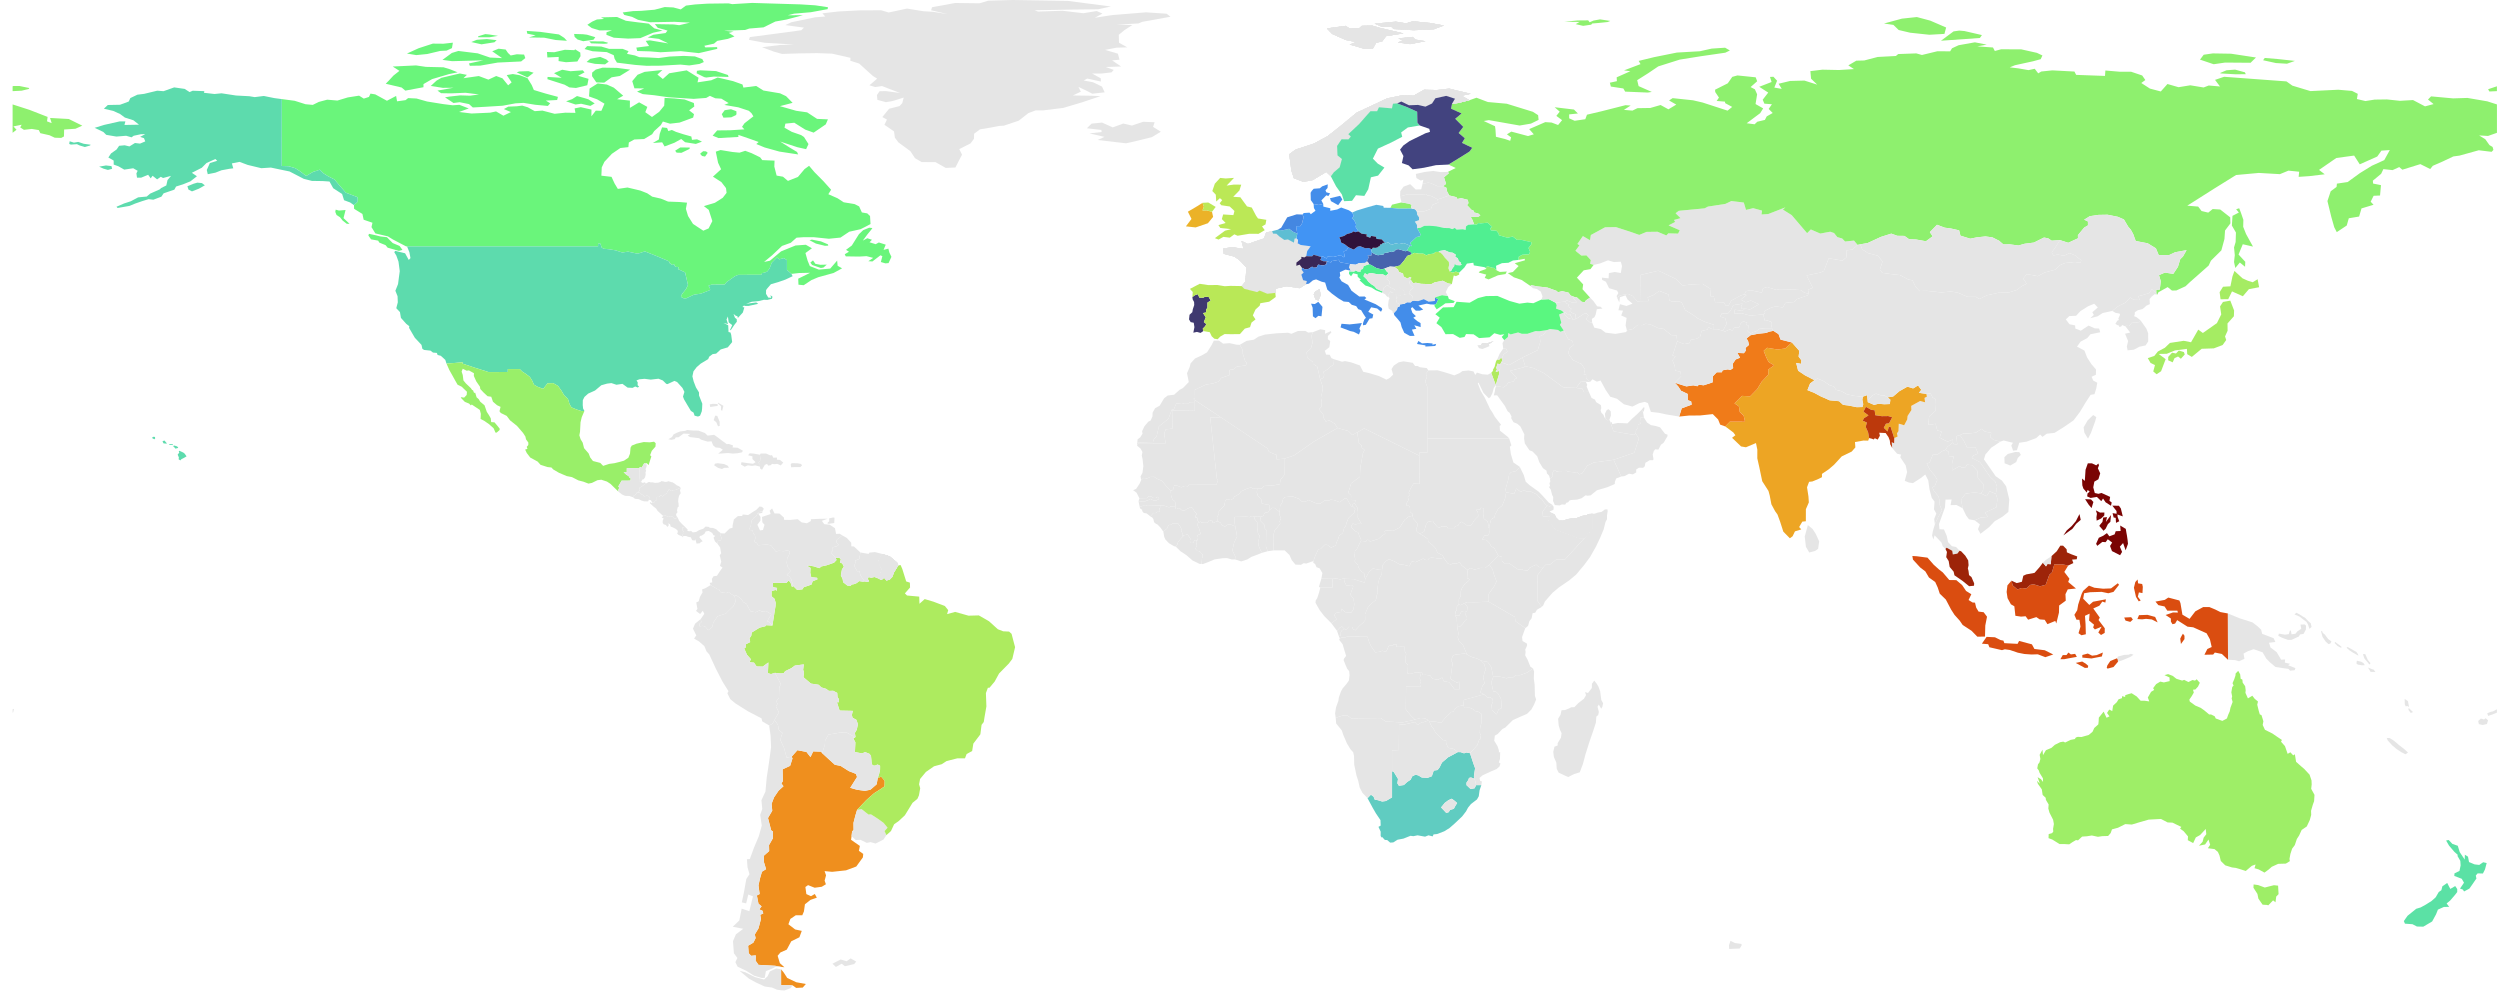 <svg xmlns="http://www.w3.org/2000/svg" xmlns:xlink="http://www.w3.org/1999/xlink" width="960" height="384" class="A" viewBox="0 0 720 288"><style><![CDATA[.C{fill:#e5e5e5}]]></style><defs><clipPath id="A"><path d="M3.63 0h715.48v285.26H3.63z" fill="none" stroke="#000" stroke-linejoin="round" stroke-miterlimit="10"/></clipPath><path id="B" d="M391.47 8.13l.75-.7 2.92-.07 2.5.72 6.55 1.53-5 .8-1.11 1.51-1.74.39-.95 1.69-2.39.08-4.28-1.25 1.8-.72-2.97-.6-3.88-1.73-1.54-1.6 5.42-.73 1.08.71 2.84-.03zm31.71 20.73l-3.38.82-1.61.19.85-1.44-2.55-.82-3.09.7-.97 1.5-1.9.91-2.13-.5-2.6.1-2.21-1.08-1.19.54-1.23.09-.29 1.34-3.75-.32-.52 1.14-1.91-.01-1.31 1.46-1.99 2.27-3.09 2.88.73.7-.7.81-1.97-.03-1.29 1.92.12 2.72 1.27 1.04-.65 2.4-1.66 1.41-.87 1.18-1.34-1.26-3.92 2.37-2.65.48-2.75-1.04-.71-2.2-.63-4.73 1.83-1.32 5.25-1.72 3.92-2.11 3.64-2.86 4.78-3.95 3.33-1.55 5.46-2.56 4.36-.9 3.27.11 3.02-1.7 3.63.09 3.57-.41 6.21 1.5-2.56.55 2.18 1.29zm-7.34-21.51l-2.95 1.1-5.76.25-5.86-.35-.36-.56-2.85-.04-2.17-.94 6.14-.57 2.88.49 2.01-.61 5.03.51 3.89.72zm-5.33 4.51l-4.44.84-3.51-.47 1.37-.53-1.2-.66 4.12-.41.79.77 2.87.46z"/><path id="C" d="M258.7 162.83l-1.17 1.87-.61 1.51-.77.78-.95.15-.27-.58-.44-.09-.62.56-.87-.42.51-.86.18-.94.34-.88-.78-1.22-.15-1.4 1.03-1.76.68.23 1.46.48 2.1 1.73.33.84zm114.96-92.81l.94.53 2.87.38-1.01 1.4-.25 1.46-.55.35-.9-.18.06.52-1.45 1.15-.03.92.95-.32.68.9-.08.58.58.77-.68.62.51 1.59 1.07.26-.22.89-1.8 1.16-3.92-.56-2.9.67-.23 1.23-2.3.26-2.24-.92-.72.44-3.66-.93-.79-.8 1.03-1.23.38-4.08-2.05-2.15-1.47-1.03-3.04-.79-.2-1.49 2.58-.45 3.34.53-.63-2.32 1.87.88 4.63-1.6.6-1.68 1.74-.41.28.72.93.03.92.82 1.39.97 1.02-.16 1.74.93.44.18.57-.04zm5.09 14l1.28-.78.34 1.76-.66 1.58-.9-.42-.46-1.38.4-.76z"/><path id="D" d="m426.42 99.36.14-.01.29-.5 1.43.03 1.81-.61-1.34.87.14.39-.21-.07-.38.15-.3-.04-.1.08-.04-.21-.14-.13-.38-.02-.54.18-.38-.11Z"/><path id="E" d="m458.65 147.97-.01.03-.01.85v3.13l-.89 1.26-1.39 1.71-1.67.01-6.5-2.43-.76-.73-.73-.99-.74-1.12.44-.73.73-1.1.65.38.39.85.89.86h.99l1.87-.52 2.17-.24 1.74-.64.99-.14.71-.37 1.13-.07Z"/><path id="F" d="m402.29 85.6-.13-.74-.48-.21-.42-.55.37-.46.48-.14.27-.68.36-.12.28.29.37.13.26.32.33.1.38.38.29-.01-.23.5-.23.24.06.16-.44.07-1.18.32-.09.42-.25-.02Z"/></defs><g clip-path="url(#A)" fill-rule="evenodd"><path d="M719.11 204.26v.99l-1.26.51-1.27.43-.26-.76 1-.42.63-.12 1.16-.63zm-3.72 2.94l.49-.34.68.59-.32 1.07-1.24.28-1.09-.25-.19-.9.76-.7.91.25zM4.04 204.16l-.25.99-.16.1v-.99l.41-.1zm424.71-30.87l.34.22 7.2 4.18.14 1.18 2.85 2.05-.92 2.53.12 1.16 1.28.74.05.54-.54 1.23.11.63-.13.97.7 1.29.82 2.02.73.45-1.58 1.18-2.18.8-1.19-.03-.71.61-1.38.05-.52.26-2.39-.58-1.49.17-.56-2.79-.67-.95-.4-.57-1.95-.38-1.13-.61-1.26-.35-.8-.34-.83-.52-1.07-2.58-1.15-1.15-.4-1.19.2-1.06-.36-1.89.82-.1.72-.74.78-1.07.49-.43-.02-.66-.43-.47-.11-.8.57-.26.12-1.21-.79-1.15.69-.25 2.18.03 4.05-.16zm-84.6-58.6v.14l-.04.39-.01 3.11-6.52-.11.07 5.24-1.87.18-.48 1.06.37 2.96-7.78-.02-.43.69.08-.87h.04l4.47-.16.24-.74.82-.92.65-2.83 2.76-2.21.94-2.58.62-.15.65-1.6 1.67-.22.72.27h.9l.64-.47 1.23-.06-.05-1.1h.31z" class="C"/><g fill="#6af57b"><path d="M117.23 70.97l-.27-.01-3.84-2.01-1.42-.88-3.6-.85-1.11-1.81.28-1.26-2.54-.87-.35-1.66-2.4-1.48-.04-1.06 1.1-.99-.05-1.29-3.38-1.3-2.04-2.34-1.24-1.47-1.82-.92-1.34-.84-1.05-1.06-2 .66-1.93 1.15-1.77-1.35-1.38-.89-1.94-.57-1.96-.06.01-11.66.02-7.61 3.7.49 3.13.99 2.08.19 1.74-.86 2.41-.64 2.95.25 2.98-.9 3.25-.51 1.36.85 1.49-.48.44-.96 1.37.22 3.37 1.84 2.64-1.39.27 1.55 2.44-.34.75-.59 2.41.12 3.04.86 4.65.75 2.74.34 1.94-.13 2.68 1.04-2.79 1.02 3.59.44 5.36-.24 1.7-.36 2.12 1.23 2.16-1.04-2.03-.87 1.28-.7 2.42-.1 1.59-.2 1.61.49 1.99 1.11 2.22-.16 3.51.92 3.09-.32 2.9.05-.23-1.28 1.77-.36 3.08.7-.02 1.94 1.27-1.64 1.6.06.9-2.06-2.13-1.26-2.32-.83.16-2.27 2.35-1.48 2.62.33 2.01.9 2.7 2.31-1.76 1.01 3.69.41-.01 2.1 2.66-1.61 2.37 1.32-.59 1.52 1.93 1.38 2.07-1.48 1.45-1.77.11-2.25 2.82.16 2.94.3 2.67 1.02.12 1.01-1.48 1.1 1.4 1.09-.25 1-3.89 1.43-2.77.32-2.05-.62-.6 1.03-1.91 1.73-.58.89-2.31 1.39-2.84.13-1.57.87-.13 1.33-2.31.26-2.44 1.66-2.15 2.3-.77 1.62-.11 2.38 2.92.34.89 1.92.93 1.55 2.78-.4 3.7.88 1.98.78 1.43.97 2.49.57 2.1.86 3.28.12 2.17.19-.33 1.78.62 2.06 1.44 2.29 2.96 1.94 1.53-.66 1.07-2.11-1.04-3.23-1.4-1.08 3.18-.96 2.26-1.44 1.1-1.42-.17-1.37-1.34-1.74-2.42-1.55 2.35-2.14-.87-1.86-.66-3.2 1.38-.47 3.41.56 2.04.2 1.65-.54 1.85.69 2.44 1.19.61.8 3.54.15-.06 1.72.66 2.59 1.82.32 1.44 1.21 2.88-1.14 1.9-2.26 1.31-.95 1.55 1.83 2.59 2.61 2.2 2.46-.8 1.28 2.64 1.16 1.79 1.17 3.17.53 1.27.65.79 1.74 1.55.27.8.77.14 2.3-1.44.77-1.43.72-3.27.73-2.5 1.68-3.36.34-4.25-.44-2.99-.01-2.06.14-1.66 1.47-2.53.91-2.87 2.71-2.29 1.89 1.69-.34 3.19-2.69 4.17-1.7 2.97-.21 1.76 1.01-1.87 1.37.63 2.21.64 1.55 2.59 1.02 3.28-.3 1.99-2.3.14 1.49 1.28.74-2.45 1.34-4.41 1.22-1.97.83-2.22 1.47-1.51-.15-.07-1.73 3.45-1.7-3.18.07-2.21.25-1.3-1.16v-2.79l-.88-.59-1.34.35-.66-.54-1.51 1.54-.61 1.6-.7.93-.85.32-.63.1-.2.51h-3.67l-3.01.01-.9.38-2.1 1.47-.25.16-.64.8h-1.82l-1.95.01-.9.32.32.41.18.62-.04.21-2.6 1.02-2.05.32-2.3 1.09h-.5l-.68-.32-.22-.29.04-.22.44-.71.93-1.13.59-1.21-.4-1.78-.43-1.86-2.07-.96.25-.37-.29-.25h-.55l-.4-.32-.1-.49-.39.22-.53-.07.12-.2-.46-.2-.2-.54-1.54-.66-1.61-.68-1.94-.79-1.87-.74-1.78.58-.65.02-2.44-.54-1.61.27-1.93-.63-2.03-.33-1.38-.13-.62-.34-.36-1.13-.67.01v.79h-55.02zm77.21-27.56l1.47-.94 2.73.02-.04.39-2.33 1.13-1.4-.04-.43-.56zm8.38-21.2l-2.19-1.09.09-.73.95-.14 4.55.22 3.43 1.13.17.56-2.11-.06-2.14-.04-2.18.27-.57-.12zm-1.07 21.95l.76-.61.82.04.5.42-.78 1.08-.87-.17-.53-.61.1-.15zm-26.43-26.41l-1.08.79-2.89-.15-2.41-.53 1.06-.92 2.86-.56 1.73.72.73.65zm-.45-5.2l-.91.06-3.72-.13-.53-.58 4 .03 1.39.38-.23.24zm-5.8-2.55l2.38.71-.54.74-2.94.42-1.62-.48-.85-.76-.16-.85 2.58.08 1.15.14zm17.11 8.95l-3.21-.25-5.29-.66-.68-1.12-.24-1.02-2-.89-4.11-.25-2.3-.64.74-.84 4.1.13 2.21.66h3.91l1.71.67-.45.77 2.28.46 1.26.49 2.69.09 2.9.17 3.15-.44 4.05-.18 3.23.15 2.13.77.44.85-1.24.54-2.96.44-2.54-.25-5.7.32-4.08.03zm-45.94-7.7l2.8.32-.66.61-3.71.59-2.94-.66 1.6-.65 2.91-.21zm.59-1.33l2.59.41-2.42.4h-3.3l.03-.29 2.04-.62 1.06.1zm110.04 56.3l-1.06 1.29-1.32 1.79 1.3-.69 1.33.44-.69.72 1.76.56.92-.5 1.98.63-.62 1.5 1.39-.35.26 1.09.61 1.27-.83 1.8-.9.08-1.31-.39.43-1.68-.55-.26-2.31 1.78-1.18-.07 1.4-.96-1.91-.5-2.13.12-3.86-.06-.3-.61 1.23-.72-.86-.55 1.67-1.24 2.05-3.26 1.23-1.17 1.73-.7.92.09-.38.55zm-56.21-28.25l2.17.7 2.28.64.18.97 1.46-.16 1.42.68-1.77.65-3.09-.49-1.12-.93-1.97 1.09-2.82 1.06-.69-1.19-2.69.19 1.73-1.01.25-1.61.68-1.88 1.44.17.36.9 1.02-.32 1.16.54zm10.16-14.84l1.88-.81 4.41 1.04 2.73.97.26.9 3.69-.47 2.07 1.31 4.8.81 1.73.82 1.88 1.92-3.65.95 4.68 1.34 3.16.45 2.86 1.88 3.12.14-.62 1.44-3.49 2.38-2.44-.88-3.13-1.97-2.57.26-.25 1.17 2.09 1.19 2.7.94.82.55 1.29 2.03-.68 1.47-2.51-.56-4.98-1.64 2.81 1.77 2.07 1.24.32.71-5.39-.82-4.27-1.19-2.4-.99.69-.58-2.97-1.06-2.89-.99.03.59-5.75.33-1.68-.7 1.31-1.51 3.74-.04 4.09-.26-.67-.73.7-1.02 2.57-2-.55-.9-.76-.7-3.05-1-4.02-.69 1.27-.52-2.11-1.28-1.75-.11-1.56-.7-1.07.6-3.6.27-7.23-.46-4.21-.6-3.22-.31-1.65-.72 2.07-.93-2.82-.01-.63-2.08 1.53-1.83 2.04-.84 5.13-.54-1.46 1.32 1.57 1.28 1.83-1.65 5.04-.84 3.41 2.12-.29 1.34 3.93-.6zm-31.27-3.65l4.14.07 3.8.5-2.97 1.83-2.37.39-2.14 1.53-2.26-.07-1.24-1.8.03-1.02 1.04-.87 1.97-.56zm-56.35-4.06l3.37-1.53 4.09-1.33 3.04.03 2.73-.3-.27 1.57-1.53.71-1.86.1-3.69.88-3.19.32-2.69-.45zM97.61 60.64l1.91-.16-.59 2.33 1.73 1.64h-.79l-1.2-.94-.74-.94-1-.64-.37-.9.12-.65.93.26zm54.1-51.74l3.9.28 5.37.74 1.52.98.78.85-3.25-.23-3.27-.66-4.42-.08 1.92-.6-2.41-.5-.14-.78zM115.9 71.97l-1 .29-3.26-.93-.6-.73-1.78-.72-.36-.58-2.04-.37-.77-1.11.17-.48 2.09.45 1.22.31 1.87.22.67.7.99.98 1.98.84.82 1.13zm3.92-53.13l2.84.42 5.07.12 1.93.59 2.14.86-2.5.52-4.87 1.44-2.47 1.43v.9l-5.23.98-1.05-.89-4.59-1.09.85-.86 1.38-1.5 1.72-1.35-1.94-1.25 6.72-.32zm27.26-2.86l1.77-.35 2.09.09.35 1.01-1.21.97-6.73.32-5.02.88-3.02.05-.25-.67 4.12-.9-8.98.24-2.77-.37 2.71-2 1.87-.57 5.59.69 3.53 1.21 3.47.16-2.84-1.96 1.82-.75 2.05.24.67.98.78.73zm2.58 5.67l2.23.83 1.24 1.99.62 1.45 3.34 1.01 3.59.97-.22.9-3.26.17 1.26.78-.67.76-3.59-.33-3.42-.55-2.31.13-3.73.69-5.04.31-3.53.19-1.08-.97-2.71-.55-1.77.23-2.45-1.63 1.32-.22 3.07-.34 2.8.09 2.6-.36-3.85-.48-4.24.17-2.82-.05-1.05-.75 4.61-.82-3.07.03-3.47-.54 1.67-1.54 1.39-.81 5.32-1.25 2.03.4-.99.96 4.42-.62 2.76 1.03 2.25-1.04 1.81.67 1.63 2.01 1-.85-1.41-2.1 1.75-.3 1.97.33zm12.09.76l-2.19-1.34 2.36-.99 2.37.43 3.54-.26.52.59-1.86.99 3.01.88-.36 1.84-3.26.79-1.91-.17-1.37-.78-4.94-1.58.04-.66 4.05.26zm-12.24-1.83l2.66-.09 1.51.46-1.75 1.35-3.1-1.44.68-.28zm16.1-6.39l1.51.95.07 1.05-.91 1.52-3.28.21-2.13-.33.04-1.19-3.26.15-.12-1.58 2.13.07 3-.7 2.79.11.16-.26zm4.93-7.96l1.38-.62 2.04-.15-.87-.46 4.62-.11 2.54 1.09 3.34.44 3.26.39 1.57 1.35 2.4.67-2.73.6-3.67 1.55-3.52.14-4.12-.26-2.13-.83.03-.75 1.57-.54-3.64.01-2.19-.68-1.26-.93 1.38-.91zm8.8-2.64l2.96-.39 2.32-.07 3.9-.33 2.92-.77 2.47.11 2.14.57 1.51-1.1 2.63-.33 3.56-.23 6.08-.08 1.05.22 5.74-.35 4.3.13 4.31.13 5.31.16 4.27.27 3.64.55-.09.55-4.85.89-4.81.41-1.8.46 4.33-.01-4.69 1.24-3.24.58-3.4 1.68-4.1.34-1.26.41-6.02.22 2.74.26-1.37.37 1.64 1.01-1.89.7-3.07.58-.94.8-2.78.61.28.47 3.4-.08.04.5-5.31 1.23-5.2-.57-5.83.32-2.96-.25-3.76-.11-.25-.98 3.68-.46-.98-1.48 1.21-.15 5.31.89-2.71-1.31-3.22-.4 1.61-.79 3.52-.49.57-.71-2.81-.8-.84-1.06 5.43.09 1.57.22 3.1-.74-4.47-.24-6.96.13-3.51-.7-1.66-.82-2.32-.6-.44-.7zm32.54 29.6l-1.29.6-2.23.1-.49-1 .84-1.15 1.82-.28 1.55.57.03.87-.23.29zM170.06 29l1.21.78-1.23.72-2.68-.62-1.62.22-2.71-.92 1.75-.63 1.39-.89 2.1.58 1.2.37.59.39zm63.08 40.18l.69-.17 2.61.51 2.03.86.06.37-.96.04-2.58-.64-1.85-.97zm1 5.81l.7 1 1.44.27 1.84-.05-.97.84-.74.13-2.52-.87-.5-.69.75-.63z"/></g><g fill="#5ddbad"><path d="M117.23 70.97h55.02v-.79l.67-.01.36 1.13.62.34 1.38.13 2.03.33 1.93.63 1.61-.27 2.44.54.65-.02 1.78-.58 1.87.74 1.94.79 1.61.68 1.54.66.2.54.46.2-.12.2.53.07.39-.22.1.49.4.32h.55l.29.25-.25.37 2.07.96.43 1.86.4 1.78-.59 1.21-.93 1.13-.44.71-.04.22.22.29.68.32h.5l2.3-1.09 2.05-.32 2.6-1.02.04-.21-.18-.62-.32-.41.9-.32 1.95-.01h1.82l.64-.8.25-.16 2.1-1.47.9-.38 3.01-.01h3.67l.2-.51.63-.1.85-.32.7-.93.61-1.6 1.51-1.54.66.54 1.34-.35.88.59v2.79l1.3 1.16.34.67-2.12.99-2.04.71-2.1.61-1.05 1.21-.34.47-.02 1.08.65 1.09.83.05-.21-.75.6.46-.16.58-1.34.33-.96-.04-1.47.36-.86.1-1.16.1-1.66.6 2.92-.39.59.39-2.78.61-1.27.01.06-.25-.6.56.58.1-.43 1.47-1.44 1.58-.15-.53-.44-.11-.65-.51.41 1.11.5.36.03.77-.64.8-1.12 1.64-.18-.09.62-1.39-1.02-.78-.23-1.7-.39.88.43 1.3-1.31-.32 1.36.66.09 1.95.57.14.21.71.27 2.05-1.26 1.52-2.05.61-1.31 1.2-.99.13-1.01.75-.28.69-2.19 1.33-1.12.97-.93 1.22-.31 1.45.35 1.43.67 1.75.88 1.45.01.88.94 2.38-.06 1.38-.09.8-.49 1.25-.6.26-.98-.25-.31-.9-.75-.47-1.06-1.76-.92-1.57-.3-.8.41-1.36-.56-1.13-1.55-1.71-.77-.32-2.01.93-.36-.1-.96-.95-1.25-.51-2.24.26-1.77-.23-1.51.14-.82.32.35.55-.03.83.42.4-.37.27-.74-.3-.75.39-1.44-.07-1.48-1.08-1.74.26-1.44-.48-1.24.15-1.67.47-1.81 1.52-1.98.89-1.08.97-.46.93-.02 1.41.1.98.38.7-.78.06-1.41-.45-1.55-.64-.55-.96-.44-1.43-1.17-1.17-.69-1.2-1-1.4-1.4-.82-1.62.04-1.26 1.62-1.65-.62-1.02-.61-.5-1.13-.66-1.07-1.18-.9-1.01-.65-.73-.72-3.44-.01-.01.85h-1.57l-3.95.02-4.54-1.45-3-.99.19-.4-2.53.22-2.26.16-.33-1.05-1.29-1.18-.93-.24-.21-.59-1.12-.1-.71-.56-1.85-.2-.5-.33-.24-1.12-1.93-2.06-1.66-2.85.07-.47-.87-.68-1.54-1.72-.28-1.67-1.06-1.12.44-1.69-.07-1.76-.63-1.57.77-1.93.24-1.86.25-1.86-.36-2.75-.63-1.75-.58-.95.24-.4 2.87.7 1.06 1.93.49-.54-.31-1.68-.68-1.68zm-64.71 59.24l.35.18.32.27.51.72-.05.11-.78.44-.63.32-.29.34-.5-.29.06-.57-.33-.75.1-.23.35-.33-.14-.4.11-.19.15.03.77.35zm-1.18-1.4l-.17.24-.67.15-.34-.43-.23-.17-.02-.12.2-.18.71.19.52.32zm-1.52-.85l-.06.22-1.07-.06.15-.24.98.08zm-2.52-1.1l.17.13.57.68-.11.11-.14-.02-.69-.07-.25-.47-.08-.08.53-.28zm-2.66-1.02l.04.47-.24.21-.67-.38.11-.15.3-.2.46.05zM30.52 47.65l1.58.18.19.79-1.22.32-1.3-.38-1.21-.56 1.96-.35zm26.31 4.95l1.32.13.85.64-1.72.97-1.99.78-1.01-.52-.31-.96 1.8-.73 1.06-.31zm24.34-24.06l-.02 7.61-.01 11.66 1.96.06 1.94.57 1.38.89 1.77 1.35 1.93-1.15 2-.66 1.05 1.06 1.34.84 1.82.92 1.24 1.47 2.04 2.34 3.38 1.3.05 1.29-1.1.99-1.1-.77-1.75-.65-.56-1.79-2.56-1.66-1.07-1.93-1.91-.13-3.16-.05-2.33-.59-4.11-2.13-1.9-.39-3.48-.73-2.75.18-3.91-.94-2.36-.88-2.21.44.41 1.42-1.1.13-2.3.43-1.75.69-2.2.44-.28-1.21.89-2.01 2.11-.63-.54-.52-2.54 1.15-1.35 1.36-2.87 1.46 1.46.99-1.88 1.47-2.14.86-1.99.63-.49.9-3.1 1.06-.63.96-2.32.88-1.37-.16-1.85.57-2.02.7-1.65.68-3.41.59-.32-.35 2.18-.95 1.94-.63 2.12-1.13 2.47-.23.98-.84 2.75-1.22.45-.41 1.46-.73.35-1.55 1.01-1.21-2.29.62-.65-.35-1.07.74-1.3-1.04-.54.74-.74-1.02-1.99.82h-1.22l-.17-1.22.36-.75-1.28-.73-2.58.39-1.68-.96-1.36-.49-.01-1.16-1.53-.88.77-1.17 1.62-1.15.71-1.05 1.61-.15 1.36.33 1.6-.99 1.45.18 1.51-.64-.37-.93-1.11-.37 1.47-.79-1.22.02-2.11.45-.6.45-1.57-.45-2.81.23-2.91-.49-.84-.83-2.51-1.19 2.79-.86 4.43-1h1.64l-.27 1.03 4.19-.08-1.61-1.27-2.45-.78-1.41-1.03-1.91-.87-2.73-.65 1.12-1.07 3.52-.07 2.51-.93.47-1 2.03-.97 1.94-.24 3.77-.91 1.82.14 3.06-1.09 3.01.43 1.44.92.88-.39 3.36.12-.12.47 3.04.35 2.03-.2 4.19.64 3.82.2 1.53.26 2.64-.33 3.02.61 2.16.29zM20.06 40.69l1.23.39 1.24-.21 1.6.54 1.98.27-.17.22-1.5.44-1.51-.45-.76-.37-1.75.12-.48-.18.12-.77z"/></g><g class="C"><path d="m534.99 70.53-1.51 1.36-1.65.19-.09 2.06-1.11.92-3.94-.67-1.44 3.67-1.01.45-3.94.82 1.79 3.56-1.37.53.16 1.17-1.22-.3-1-.74-2.95-.21-3.29-.06-.73.23-2.83-.86-1.12.42-.31 1.21-3.27-.7-1.31.29-.45.89-1.14.38-2.62 1.43-.87 1.46-.74.02-.54-.97-2.53-.07-.4-1.68-.97-.01.15-2.06-2.38-1.49-3.41.16-2.33.3-1.9-1.85-1.63-.78-3.08-1.46-.37-.18-5.11 1.21.07 7.55-1.02.1-1.39-1.6-1.34-.58-2.26.43-.87.68-.12-.5.49-.85-.38-.72-2.3-.69-.9-1.84-1.09-.52-.07-.67 1.93.2.08-1.5 1.69-.33 1.74.3.35-2-.35-1.26-1.99.1-1.69-.5-2.3.9-1.85.43-1.01-.34.2-1.05-1.27-1.37-1.47.06-1.69-1.39 1.15-1.55-.58-.42 1.58-2.25 2.05 1.19.24-1.5 4.11-2.23 3.1-.05 4.38 1.42 2.35.83 2.11-.87 3.15-.04 2.55 1.06.57-.6 2.8.08.49-.97-3.22-1.41 1.91-.99-.37-.56 1.91-.53-1.44-1.41.91-.7 7.44-.71.97-.51 4.97-.75 1.79-.85 3.57.44.63 2.12 2.07-.5 2.55.7-.16 1.12 1.91-.12 4.98-1.93-.73.64 2.54 1.59 4.44 5.2 1.06-1.07 2.73 1.18 2.86-.53 1.1.37.95 1.18 1.39.4.85.87 2.56-.27 1.05 1.25Z"/><path d="M472.6 86.72l-.07-7.55 5.11-1.21.37.18 3.08 1.46 1.63.78 1.9 1.85 2.33-.3 3.41-.16 2.38 1.49-.15 2.06.97.01.4 1.68 2.53.07.54.97.74-.02.87-1.46 2.62-1.43 1.14-.38.59.2-1.66 1.33 1.46.77 1.42-.51 2.35 1.08-2.54 1.48-1.51-.21-.82.06-.29-.57.42-.95-2.66.47-.63 1.32-.95 1.13-1.66-.1-.51.91 1.46.48.43 1.53-1.12 2.07-1.5-.43-1.11-.01.06-1.26-2.65-.87-2.07-1.01-1.3-.96-2.27-1.42-.98-2.11-.67-.37-2.15.09-.76-.41-.21-1.64-2.68-1.08-1.67 1.19-1.7.7.33 1.04-2.25.02zm169 89.95l3.45 1.41 3.67 1.17 1.37 1.05 1.11 1.03.3 1.21 3.31 1.26.49 1.09-1.83.22.44 1.37 1.77 1.34 1.29 2.17 1.14-.07-.08.91 1.53.35-.59.39 2.11.86-.22.59-1.32.14-.48-.53-1.71-.23-2.01-.31-1.55-1.3-1.12-1.13-1.04-1.79-2.59-.9-1.68.59-1.22.67.26 1.51-1.56.71-1.12-.34-2.05-.09-.04-6.68-.03-6.67zm23.13 2.17l.76.66.24 1.06-.62.55-.38-1.21-.46-.79-.9-.68-1.13-.87-1.44-.6.56-.5 1.07.58.68.45.83.49.79.86zm-2.66 4.47l-1.08.49-1.02.48h-1.06l-1.63-.59-1.13-.57.16-.64 1.78.3 1.09-.16.3-.98.29-.05.19 1.08 1.13-.15.56-.7 1.11-.73-.22-1.21 1.19-.04.41.34-.04 1.13-.67 1.25-1.04.17-.32.58zm6.88-1.03l.6.47.96 1.29.94.7-.28.57-.55.21-.86-.79-.87-1.3-.43-1.56.27-.2.22.61z"/></g><g fill="#da4d10"><path d="M641.6 176.67l.03 6.67.04 6.68-1.77-1.68-2.02-.41-.49.58-2.52.06.85-1.66 1.25-.57-.52-2.23-.95-1.72-3.86-1.73-1.64-.18-2.98-1.89-.59 1-.76.18-.45-.75-.01-.89-1.52-1.01 2.14-.74 1.42.04-.17-.54-2.9-.01-.79-1.21-1.78-.38-.84-1.02 2.68-.49 1.02-.67 3.19.84.31.76.56 3.32 2.06 1.22 1.66-2.17 2.28-1.24h1.76l1.7.71 1.48.74 2.13.39zm-31.86 12.89l.2.4.04.62-1.3 1.53-1.7.45-.24-.24.18-.7.85-1.25 1.97-.81zm18.37-4.09l-.2-1.55.36-.73.41-.69.45.6v.97l-1.02 1.4zm-32.46-22.6l-1.13 1.85 1.47 1.94-.35.94 2.23 1.89-2.35.25-.67 1.39.09 1.86-1.91 1.4-.05 2.04-.77 3.13-.29-.73-2.26.93-.79-1.26-1.42-.11-.99-.66-2.36.74-.73-.99-1.3.11-1.64-.24-.3-2.74-.99-.57-.96-1.76-.27-1.79.23-1.9 1.18-1.36.33 1.37 1.36 1.16 1.28-.42 1.27.15 1.16-1.04.95-.18 1.88.58 1.62-.44 1.02-2.85.77-.71.69-2.33h2.28l1.72.35zm22.84 14.21l2.19.6.72 1.57-1.68-.85-1.66-.17-1.12.14-1.38-.08.47-1.12 2.46-.09zm-4.96 2.03l-1.38-.38-.38-.88 2.01-.1.49.68-.74.68zm2.1-12.22l.14 1.12 1.18.18.18.83-.1 1.79-1.03-.2-.3 1.25.82 1.08-.56.25-.8-1.3-.59-2.62.4-1.64.66-.74zm-9.95 2.66l2.29-.09 1.96-1.48.35.45-1.6 2.04-1.49.39-1.91-.4-3.32.1-1.73.3-.28 1.55 1.77 1.82 1.08-.93 3.7-.7-.16.95-.87-.3-.86 1.2-1.75.79 1.88 2.63-.36.7 1.79 2.37-.02 1.34-1.06.6-.78-.72.96-1.67-1.95.79-.5-.57.26-.79-1.43-1.2.15-1.99-1.33.62.17 2.39.08 2.93-1.26.29-.85-.6.57-1.88-.31-1.98-.84-.01-.61-1.41.82-1.34.28-1.63 1-3.08.42-.85 1.68-1.52 1.56.61 2.5.28zm-5.23 22.81l-2.64-1.44 1.86-.4 1.04.62.7.62-.12.56-.84.04zm2.08-3.53l1.32-.16 1.78-.75-.29 1.14-2.98.58-2.65-.25v-.75l1.58-.42 1.24.61zm-6.12-.36l1.23-.16.49.87-2.3.41-1.38.27-1.06-.01.68-1.18 1.09-.02.53-.72.72.54zm-19.43-3.97l.27.73 3.81.2.44-.84 3.69.98.72 1.33 2.98.37 2.44 1.22-2.27.78-2.18-.83-1.8.06-2.07-.15-1.86-.37-2.3-.78-1.46-.2-.82.25-3.63-.84-.34-.88-1.82-.15 1.36-1.96 2.41.12 1.61.8.82.16zm-8.18-10.94l.34 1.43.69 1.15 1.46.18.97 1.29-.5 2.55-.08 3.17-2.2.04-1.68-1.71-2.55-1.67-.85-1.24-1.5-1.67-.99-1.54-1.51-2.87-1.75-1.7-.58-1.76-.73-1.6-1.8-1.29-1.04-1.76-1.49-1.14-2.08-2.26-.17-1.04 1.28.08 3.08.4 1.75 2 1.54 1.39 1.1.85 1.88 2.2 2.02.03 1.67 1.41 1.15 1.71 1.51.94-.79 1.67 1.14.71.71.05z"/></g><path d="M224.96 279.17l.77.94.99 1.54 2.58 1.23 2.79.51-.9 1.03-1.89.1-1.01-.72-1.2-.06h-2.13v-4.57zm21.88-45.93l-.49 1.64-.54 2.1.02 2.04-.43.46-.15 1.32-.14 1.07 2.53 1.76-.28 1.41 1.25.89-.1 1-1.91 2.63-2.95 1.1-3.99.43-2.18-.21.42 1.22-.41 1.53.37 1.04-1.19.72-2.04.28-1.91-.75-.77.54.28 2.04 1.34.61 1.09-.64.59 1.06-1.83.64-1.6 1.27-.29 2.06-.47 1.1h-1.88l-1.55 1.05-.57 1.54 1.95 1.5 1.9.41-.68 1.84-2.35 1.16-1.29 2.4-1.82.81-.81.96.64 2.12 1.32 1.19-.83-.1-1.84-.33-4.81-.27-.82-1.19.04-1.54-1.33.13-.7-.74-.17-2.17 1.52-.9.64-1.3-.24-1.04 1.06-1.75.72-2.71-.21-1.2.87-.39-.21-.77-.93-.41.66-.86-.9-.78-.46-2.36.8-.42-.34-2.49.47-2.1.53-1.83 1.19-.74-.61-2v-1.89l1.5-1.33-.04-1.71 1.13-2 .01-1.89-.52-.37-.92-3.54 1.23-2.11-.19-1.98.71-1.86 1.3-1.92 1.41-1.28-.6-.8.42-.66-.07-3.41 2.17-1.01.68-2.13-.24-.51 1.65-1.86 2.61.5 1.16 1.48.78-1.64 2.27.08.32.44 3.65 3.34 1.63.31 2.42 1.52 2.05.8.29.9-1.96 3.11 2 .56 2.24.31 1.57-.33 1.8-1.56.32-1.81.99-.39 1 1.18-.04 1.63-1.68 1.13-1.33.84-2.25 1.99-2.65 2.79z" fill="#ef8f1e"/><g class="C"><path d="M224.96 279.17v4.57h2.13l1.2.06-.66.82-1.7.64-.98-.06-1.18-.17-1.44-.62-2.08-.29-2.5-1.15-2.03-1.1-2.74-2.29 1.64.43 2.79 1.37 2.64.73 1.02-.94.65-1.4 1.83-.85 1.41.25zm-1.9-71.82l.98 1.4.26 1.48 1.04.86-.62 1.98 1.07 2.3.77 2.83 1.44-.28.24.51-.68 2.13-2.17 1.01.07 3.41-.42.66.6.8-1.41 1.28-1.3 1.92-.71 1.86.19 1.98-1.23 2.11.92 3.54.52.37-.01 1.89-1.13 2 .04 1.71-1.5 1.33v1.89l.61 2-1.19.74-.53 1.83-.47 2.1.34 2.49-.8.42.46 2.36.9.78-.66.86.93.41.21.77-.87.39.21 1.2-.72 2.71-1.06 1.75.24 1.04-.64 1.3-1.52.9.17 2.17.7.74 1.33-.13-.04 1.54.82 1.19 4.81.27 1.84.33-1.77-.02-.96.5-1.79.74-.32 1.92-.84.04-2.25-.66-2.27-1.43-2.47-1.17-.63-1.3.57-1.2-1-1.36-.26-3.49.85-1.97 2.1-1.59-3.02-.59 1.89-1.81.68-3.4 2.21.72 1.04-4.25-1.34-.54-.62 2.55-1.25-.28.62-2.93.68-3.8.91-1.4-.57-2-.16-2.3.83-.07 1.22-3.31 1.38-3.28.84-3.05-.46-3.07.6-1.69-.24-2.53 1.16-2.5.36-3.96.64-4.25.62-4.58-.15-3.36-.41-2.88 1.02-.53.53-1.05zm196.62-26.79l.36 1.89-.2 1.06.4 1.19 1.15 1.15 1.07 2.58-.78-.21-2.67.34-.53.25-.57 1.31.45.9-.36 2.42-.24 2.06.54.37 1.38.79.55-.37.17 2.21-1.52-.02-.82-1.13-.73-.87-1.53-.28-.44-1.08-1.22.65-1.59-.29-.66-.93-1.26-.19-.94.05-.11-.63-.69-.05-.9-.13-1.23.31-.87-.05-.49.19.11-2.44-.66-.76-.15-1.26.29-1.23-.4-.79-.04-1.29-2.41.02.18-.74-1.02.01-.11.35-1.23.08-.5 1.19-.3.52-1.09-.29-.66.28-1.31.17-.76-1.07-.46-.66-.57-1.23-.49-1.53-5.87-.02-.69.24-.58-.04-.82.28-.28-.64.51-.21.06-.9.32-.52.73-.43.52.2.68-.78 1.08.02.13.58.74.36 1.17-1.28 1.16-1 .5-.66-.06-1.68.86-1.99.91-1.06 1.31-.98.23-.66.05-.75.32-.71-.1-1.16.24-1.82.39-1.27.6-1.1.11-1.24.18-1.42.78-1.04 1.06-.66 1.64.69 1.26.76 1.46.2 1.48.4.59-1.24.28-.16.9.21 2.21-1.02.79.43.64-.06.3-.5.74-.17 1.49.21 1.28.05.65-.22 1.21 1.69.89.25.53-.34.92.13 1.11-.43.47.87 1.75 1.36-.12 2.4.8.28-.64.72-.77.55-.76 1.07-.41.95-.12 1.64-.46.79-.01 1.54-.57.57-.08 1.22-.27.16-.18 1.12.5.93.12 2.47zm24.34-5.77l-1.18-1.69-.02-7.46 1.73-2.33.55-.64 1.27-.04 1.77-1.44 2.59-.09 5.62-6.15 1.39-1.71.89-1.26v-3.13l.01-.85.01-.03.64-.04.91-.31 1.06-.2.94-.7.75-.01.05.57-.19 1.19.01 1.08-.42.74-.56 2.21-.96 2.29-1.23 2.61-1.7 3.01-1.7 2.29-2.33 2.79-1.99 1.66-2.98 2.04-1.85 1.55-2.17 2.49-.46 1.08-.45.48z"/><path d="m439.28 180.92-2.85-2.05-.14-1.18-7.2-4.18-.34-.22-.02-2.17.57-.83.98-1.36.72-1.49-.87-2.35-.23-1.03-.95-1.42 1.23-1.23 1.34-1.35 1.04.35v1.15l.67.67h1.39l2.51 1.74.63.02.47-.05.44.23 1.32.16.59-.85 1.82-.86.8.69h1.35l-1.73 2.33.02 7.46 1.18 1.69-1.39.82-.49.85-.75.15-.28 1.45-.64.82-.39 1.37-.8.67ZM410.2 154.49l-1.52-.9-.69-.59-.12-.64.32-.85-.01-.83-1.14-1.29-.23-.87.03-.5-.74-.6-.02-1.19-.41-.79-.7.12.2-.76.51-.85-.22-.85.65-.63-.41-.48.52-1.26.91-1.51 1.71.14-.09-8.13.02-.86h2.29v-4.09h23.58l.64 2.01-.44.37.29 2.11.73 2.44.76.51 1.09.75-1.01 1.17-1.46.34-.63.63-.19 1.36-.86 3.01.21.82-.31 1.76-.81 2.02-1.2 1.01-.85 1.57-.2.83-.95.58-.58 2.14.02 1.84-.02-1.59-.27-.05.03-1.01-.24-.71-1.02-.81-.24-1.47.24-1.52-.92-.14-.14.46-1.19.11.47.59.17 1.23-1.09 1.13-.99 1.48-1.02.21-1.67-1.2-.75.42-.21.6-1.02.39-.07.42h-1.98l-.27-.42-1.44-.07-.71.35-.55-.18-1.02-1.19-.34-.56-1.44.28-.54.95-.51 1.83-.69.38-.61.23 1.36.8Z"/><path d="M408.75 131.23l.09 8.13-1.71-.14-.91 1.51-.52 1.26.41.48-.65.63.22.85-.51.85-.2.76.7-.12.41.79.02 1.19.74.6-.03.5-1.26.35-1.01.83-1.43 2.23-1.87.95-1.92-.13-.56.19.19.72-1.03.72-.85.8-2.5.78-.49-.46-.33-.04-.37.53-1.64.15.31-.56-.63-1.41-.28-.85-.86-.34-1.18-1.2.43-.97.91.21.56-.15 1.11.02-1.08-1.86.07-1.36-.13-1.36-.79-1.31.2-.96-1.28-.05.01-1.32-.83-.76.86-2.7 2.53-1.93.11-2.66.76-4.16.44-.88-.83-.7-.03-.65-.75-.54-.48-3.18 2-1.12 7.93 3.92 7.93 3.92zm-189.91-.27l.18 1.11-.15.79-.49.35.51.61-.04.56-1.32-.35-.94.14-1.21-.15-.93.39-1.06-.64.17-.66 1.83.28 1.5.17.72-.46-.91-.89.01-.78-1.25-.32.45-.56 1.21.09 1.72.32z"/><path d="m218.85 134.38.04-.56-.51-.61.49-.35.15-.79-.18-1.11.25-.35 1.55.01 1.18.53.53-.06.36.73 1.08-.04-.06.61.88.07.98.76-.74.83-.94-.45-.91.09-.66-.1-.36.38-.76.12-.3-.49-.66.29-.79 1.4-.52-.32-.1-.59Z"/></g><g fill="#8ef06e"><path d="M716.58 25.7l2.53-.85v1.4l-2.18.1-.35-.65zM458.96 76.3l-.91 1.21-1.93.34-1.97 2.11 1.8 1.95-.19 1.38 2.17 2.41-1.19.82-.34.53-.88-.14-1.36-1.25-.56-.07-1.25-.47-.61-.84-1.85-.43-1.21.32-.35-.38-2.7-.98-2.93-.33-1.68-.35-.24.24-2.54-1.73-2.26-.78-1.72-1.2 1.45-.33 1.65-1.71-1.12-.81 2.93-.84-.05-.44-1.78.33.06-.91 1.02-.58 1.93-.15.31-.68-.44-1.13.81-1.07-.02-.6-2.93-.67-1.17.02-1.22-.96-1.53.33-2.52-.72.04-.41-.71-.88-1.58-.1-.16-.64.49-.41-1.27-1.16-2.06.19-.6-.1-.5.47-.75-.08-.49-1.32-.46-.68.38-.19 1.6.07.78-.44-.58-.55-1.34-.36.12-.37-.8-.38-1.25-1.34.42-.55-.19-.96-1.94-.49-1.05.25-.28-.51-2.09-.52-.64-1.21-.17-.99-.96-.47.86-.65-.59-1.91 1.41-1.18-.3-.36 2.26-1.13-2.08-.98 4.25-2.61 1.85-1.18.75-1.05-2.95-1.4.82-1.34-1.79-1.52 1.34-1.76-2.32-2.33 1.84-1.54-3.05-1.37.29-1.43 1.61-.19 3.38-.82 2.05-.72 3.27 1.24 5.44.49 7.51 2.32 1.52.97.14 1.36-2.21 1.08-3.25.55-8.87-1.56-1.46.26 3.24 1.5.13.95.13 2.09 2.56.63 1.55.53.26-.99-1.2-.88 1.27-.78 4.8 1.28 1.67-.5-1.33-1.5 4.63-2.01 1.83.12 1.86.71 1.16-1.4-1.66-1.23.97-1.22-1.46-1.27 5.56.66 1.14 1.14-2.52.26.01 1.14 1.57.7 3.07-.45.48-1.3 4.16-.98 6.93-1.76 1.5.1-1.96 1.25 2.47.21 1.42-.7 3.72-.06 2.96-.85 2.26 1.24 2.26-1.36-2.08-1.19 1.03-.67 5.87.62 2.75.64 7.2 2.34 1.33-1.07-2.02-1.09-.05-.43-2.4-.2.66-.97-1.07-1.6-.06-.66 3.67-1.85 1.3-1.86 1.48-.41 5.26.54.42 1.14-1.89 1.67 1.24.65.64 1.43-.45 2.81 2.19 1.25-.85 1.37-3.89 2.91 2.27.3.79-.74 2.18-.52.53-1.02 1.72-.97-1.16-1.17.93-1.35-2.17-.17-.48-1.14 1.59-2.05-2.59-1.67 3.56-1.38-.46-1.46.99-.05 1.05 1.14-.79 1.98 2.13.37-.91-1.48 3.33-.8 4.12-.11 3.68 1.17-1.77-1.71-.2-2.18 3.46-.42 4.78.1 4.31-.27-1.62-1.07 2.3-1.35 2.28-.06 3.87-1.01 5.25-.28.66-.56 5.22-.19 1.62.46 4.46-1.08 3.66.03.54-.88 1.9-.88 4.69-.84 3.41.67-2.7.5 4.5.32.53 1.01 1.82-.5 5.81.03 4.48 1 1.6.76-.5 1.07-2.2.6-5.22 1.14-1.49.61 2.46.29 2.94.51 1.79-.39 1.01 1.32.88-.53 3.18-.33 6.37.34.49.96 8.31.3.11-1.56 4.22.36 3.17-.01 3.21 1.08.91 1.31-1.17.86 2.49 1.61 3.13.83 1.92-2.15 3.19.92 3.38-.55 3.85.63 1.46-.57 3.25.28-1.43-1.9 2.62-.89 17.95 1.33 1.7 1.22 5.2 1.57 8.02-.39 3.96.34 1.66.84-.25 1.5 2.45.58 2.66-.42 3.53-.05 3.75.4 3.77-.22 3.46 1.82 2.46-.66-1.61-1.31.89-.91 6.34.58 4.13-.13 5.72.98 2.78.89v8.17l-.01.01-2.56.9-2.57-.15 1.79 1.09 1.18 1.68.92.56.23.84-.51.55-3.71-.45-5.55 1.54-1.77.24-3.04 1.44-2.88 1.26-.74.93-2.84-1.42-5.18 1.61-.9-.76-1.92.88-2.65-.29-.64 1.35-2.39 1.98.07.83 2.27.46-.27 2.98-1.85.08-.85 1.71.83.88-3.47 1.05-.69 2.34-2.97.5-.59 2.08-2.87 1.91-.73-1.41-.85-2.99-1.11-4.55.95-2.84 1.68-1.23.1-.95 3.09-.46 3.55-2.58 3.42-2.11 3.58-1.63 1.59-2.89-2.41.17-1.2 1.69-5.04 2.25-1.62-2.52-5.14.7-4.97 3.43 1.64 1.26-4.43.53-3.08.21.15-1.48-3.09-.31-2.46 1.01-6.08-.35-6.54.6-6.44 4-7.61 4.83 3.13.26.98 1.28 1.93.46 1.27-1.03 2.18.14 2.87 2.25.06 1.74-1.55 2.05-.17 2.45-.89 3.27-3 2.97-.66 1.41-2.7 2.39-2.68 2.36-1.28 1.21-2.65 1.21-1.26.02-1.24-.99-2.67 1.5-.31.68-.28-.36-.01-1.04 1.01-.06.29-2.42-.52-1.75 1.7-.73 2.41.37 1.34-2 .68-2.24.77-.75 1.05-1.84-3.29.6-1.72.81h-3.02l-.8-1.93-2.36-1.45-3.46-.66-.73-2.01-.69-1.25-.75-.88-1.23-2.07-1.74-.76-2.98-.6-2.63.05-2.47.37-1.64 1.02 1.09.49.02 1.13-1.1.65-1.8 2.18.02.9-2.8 1.29-2.39-.77-2.37.17-1.04-.69-1.19-.22-2.91 1.45-2.62.33-1.82.51-2.51-.33-1.84.02-1.21-1.05-1.94-.98-2-.27-2.51.27-1.88.38-2.82-.87-.38-1.53-2.34-.53-1.8-.24-2.23-.84-2.06 2.12.81 1.2-1.93 1.43-2.87-.51-1.99-.08-1.33-.95-2.07-.03-1.73-.63-3.02.96-3.79 1.76-2.1.36-.78.17-1.05-1.25-2.56.27-.85-.87-1.39-.4-.95-1.18-1.1-.37-2.86.53-2.73-1.18-1.06 1.07-4.44-5.2-2.54-1.59.73-.64-4.98 1.93-1.91.12.16-1.12-2.55-.7-2.07.5-.63-2.12-3.57-.44-1.79.85-4.97.75-.97.51-7.44.71-.91.7 1.44 1.41-1.91.53.37.56-1.91.99 3.22 1.41-.49.97-2.8-.08-.57.6-2.55-1.06-3.15.04-2.11.87-2.35-.83-4.38-1.42-3.1.05-4.11 2.23-.24 1.5-2.05-1.19-1.58 2.25.58.42-1.15 1.55 1.69 1.39 1.47-.06 1.27 1.37-.2 1.05 1.01.34zm88.79-70.93l4.3-.46 3.86 1.03 4.58 1.98-.49 1.84-4.34.25-5.54-.59-3.3-.78-1.52-1.47-2.71-.4 5.16-1.4zm18.01 3.57l5.03 1.16-.59.84-11.2.79 3.63-2.69 1.63-.23 1.5.13zm71.53 6.44l5.25.09 7.18 1.09-1.56 1.52-7.33-.06-3.29.48-3.94-1.33 1.07-1.41 2.62-.38zM655.95 17l4.99.54-2.29.81-3.18-.19-3.7-.81.48-.66 3.7.31zm-16.61 4.05l1.89-.81 2.48-.19 2.83.78.24.54-3.02.02-4.07-.23-.35-.11zM450.5 6.26l3.88-.37 3.02-.03.41.55 1.14-.49 1.87-.34 2.95.45-.77.32-2.67.27-1.78.15-.28.34-2.32.34-2.16-.49 1.13-.64-4.42-.06zm-43.95 53.8l-3.66.03-2.45-.24.46-.9 2.74-.66 2.08.36.88.32-.21.56.16.53zm61.17-39.79l4.75-1.8-.53-.93 4.44-1.08 6.56-1.32 6.62-.38 3.4-.76 3.87-.26 1.38.8-1.33.64-7.05 1.02-6.07.97-6.17 1.95-2.96 2-3.12 1.97.41 1.71 3.8 1.68-1.17.18-6.5-.27-.53-.91-3.59-.55-.29-1.11 2.03-.44-.07-1.11 3.94-1.75-1.82-.25zm177.69 41.06l.68 1.98-.05 2.01.82 2.07 2 3.63-2.94-.68-1.22 2.96 1.94 2.1-.06 1.43-1.51-1.23-1.3 1.58-.37-1.72.22-1.99-.22-2.21.46-1.55.09-2.74-1.17-2.01.18-2.8 1.83-.95-.78-.95.88-.28.52 1.35zM13.71 33.67l-.17 1.28 1.34.51-.46-1.49 5.39.3 3.89 1.92-1.97.89-3.26.22-.05 2-.79.42-1.86-.06-1.52-.71-2.64-.6-.44-.89-2.02-.33-2.26.26-1.08-.71.43-.76-2.38.48.9.97-1.13.87v-8.17l4.87 1.57 5.21 2.03zm-7.49-7.55l-2.59.13v-1.4l.25-.09h1.69l2.87.59-.17.28-2.05.49zm421.6 51.05l.53-.51 1.41.44.64.08.26.41.3.06.01.18.97.49 2.03-.12-.39.73-2.17.36-2.7 1.18-1.11-.42.44-.96-2.17-.6.35-.39 1.9-.68-.3-.25z"/></g><g class="C"><path d="M204.4 116.46l.93-.16 1.32.06.06.53-2.17.33-.14-.76zm2.37-.51l1.57.92-.35 1.46-.36-.26.03-1.07-.89-.81v-.24zm-.8 3.75l.6.08.69 1.7.01 1.19-.48.1-.51-1.18-.74-.59.43-1.3zm33.77 157.85l2.38-1.22 1.69.51 1.19-.82 1.59.92-.59.72-2.68.61-.9-.72-1.69.93-.99-.93zM391.47 8.13l.75-.7 2.92-.07 2.5.72 6.55 1.53-5 .8-1.11 1.51-1.74.39-.95 1.69-2.39.08-4.28-1.25 1.8-.72-2.97-.6-3.88-1.73-1.54-1.6 5.42-.73 1.08.71 2.84-.03zm31.71 20.73l-3.38.82-1.61.19.85-1.44-2.55-.82-3.09.7-.97 1.5-1.9.91-2.13-.5-2.6.1-2.21-1.08-1.19.54-1.23.09-.29 1.34-3.75-.32-.52 1.14-1.91-.01-1.31 1.46-1.99 2.27-3.09 2.88.73.7-.7.81-1.97-.03-1.29 1.92.12 2.72 1.27 1.04-.65 2.4-1.66 1.41-.87 1.18-1.34-1.26-3.92 2.37-2.65.48-2.75-1.04-.71-2.2-.63-4.73 1.83-1.32 5.25-1.72 3.92-2.11 3.64-2.86 4.78-3.95 3.33-1.55 5.46-2.56 4.36-.9 3.27.11 3.02-1.7 3.63.09 3.57-.41 6.21 1.5-2.56.55 2.18 1.29zm-7.34-21.51l-2.95 1.1-5.76.25-5.86-.35-.36-.56-2.85-.04-2.17-.94 6.14-.57 2.88.49 2.01-.61 5.03.51 3.89.72zm-5.33 4.51l-4.44.84-3.51-.47 1.37-.53-1.2-.66 4.12-.41.79.77 2.87.46z"/><use xlink:href="#B"/><use xlink:href="#B"/><use xlink:href="#B"/><path d="M391.47 8.13l.75-.7 2.92-.07 2.5.72 6.55 1.53-5 .8-1.11 1.51-1.74.39-.95 1.69-2.39.08-4.28-1.25 1.8-.72-2.97-.6-3.88-1.73-1.54-1.6 5.42-.73 1.08.71 2.84-.03zm31.71 20.73l-3.38.82-1.61.19.85-1.44-2.55-.82-3.09.7-.97 1.5-1.9.91-2.13-.5-2.6.1-2.21-1.08-1.19.54-1.23.09-.29 1.34-3.75-.32-.52 1.14-1.91-.01-1.31 1.46-1.99 2.27-3.09 2.88.73.7-.7.81-1.97-.03-1.29 1.92.12 2.72 1.27 1.04-.65 2.4-1.66 1.41-.87 1.18-1.34-1.26-3.92 2.37-2.65.48-2.75-1.04-.71-2.2-.63-4.73 1.83-1.32 5.25-1.72 3.92-2.11 3.64-2.86 4.78-3.95 3.33-1.55 5.46-2.56 4.36-.9 3.27.11 3.02-1.7 3.63.09 3.57-.41 6.21 1.5-2.56.55 2.18 1.29zm-7.34-21.51l-2.95 1.1-5.76.25-5.86-.35-.36-.56-2.85-.04-2.17-.94 6.14-.57 2.88.49 2.01-.61 5.03.51 3.89.72zm-5.33 4.51l-4.44.84-3.51-.47 1.37-.53-1.2-.66 4.12-.41.79.77 2.87.46zM268.43 2.08L275.1.86l6.98.09 2.53-.75 7.02-.2 15.88.26 12.43 1.62-3.67.79-7.6.09-10.7.2 1 .37 7.04-.23 5.98.71 3.86-.63 1.65.73-2.18 1.2 5.06-.77 9.65-.79 5.96.4 1.12.87L329 6.28l-1.12.47-6.35.35 4.6.1-2.32 1.5-1.6 1.32.06 2.28 2.39 1.34-3.11.09-3.27.64 3.67 1.09.47 1.74-2.13.19 2.58 1.76-4.42.15 2.31.83-.65.72-2.81.32-2.77.01 2.49 1.39.03.91-3.93-.85-1.02.55 2.68.51 2.6 1.25.76 1.65-3.55.4-1.53-.79-2.46-1.18.68 1.39-2.3 1.08 5.23.08 2.74.12-5.32 1.78-5.41 1.61-5.81.71-2.19.01-2.06.79-2.76 2.16-4.28 1.44-1.37.08-2.65.51-2.86.47-1.7 1.27-.03 1.44-1 1.34-3.24 1.64.8 1.6-.89 1.7-1.02 2-2.8.12-2.94-1.67-3.97-.01-1.93-1.13-1.32-2-3.45-2.54-1.01-1.34-.27-1.84-2.75-1.89.72-1.51-1.33-.72 1.96-2.39 2.99-.77.79-.85.42-1.6-2.27.72-1.09.31-1.78.29-2.44-.67-.13-1.39.77-1.09 1.85-.03 4.05.54-3.41-1.3-1.78-.7-1.98.29-1.66-.51 2.22-1.91-1.21-.76-1.58-1.42-2.39-2.17-2.53-.79.02-.86-5.33-1.2-4.22-.15-5.31.08-4.85.15-2.31-.65-3.45-1.29 5.22-.64 4-.11-8.5-.53-4.48-.84.27-.79 7.52-.99 7.28-.98.77-.75-5.36-.73 1.73-.82 6.88-1.43 2.89-.22-.83-.92 4.71-.54 6.11-.32 6.11-.02 2.17.64 5.27-1.13 4.74.77 2.79.16 4.13.66-4.72-1.1.27-.88zm229.94 268.87l1.29.64 1.88.26.06.39-.55.93-3.05.13-.05-1.09.29-.84.13-.42zm111.37-81.39l.23-.48 1.71-.46 1.39-.07.62-.26.75.25-.73.56-2.07.9-1.66.58-.04-.62-.2-.4z"/></g><path d="m393.85 229.88.96-1.01.78.56.34.87.89.15 1.25.39 1.07-.15 1.77-1.05v-7.56l.54.31 1.18 1.94-.19 1.25.45.72 1.42-.21.99-.91.95-.62.48-.98.97-.48.84.25.95.58 1.62.1 1.27-.48.2-.64.35-.98 1.08-.16.6-.77.66-1.37 1.78-1.53 2.81-1.5.81.02.97.34.66-.24 1.06.2.95 2.89.52 1.45-.35 2.29.17.73-1.01-.37-.57.14-.19.6-.54.77.02.71 1.18 1.11 1.17-.23.4-.9 1.51.01-.5 1.49-.23 1.71-.52.92-1.35 1.03-.39.3-.84 1.04-.56 1.05-1.13 1.47-2.24 2.12-1.4 1.22-1.51.94-2.07.79-1.02.11-.25.57-1.21-.31-.98.39-2.16-.39-1.2.25-.83-.11-2.04.81-1.7.32-1.23.78-.9.05-.84-.73-.68-.04-.85-.91-.1.28-.26-.55.01-1.2-.64-1.38.64-.37-.06-1.57-1.3-1.92-1-1.73v-.01l-1.43-2.66Zm25.11.78-.86-.63-.93.41-1.08.8-1.06 1.3 1.49 1.58.71-.21.37-.65 1.1-.32.34-.67.61-1-.69-.61Z" fill="#60ccc1"/><path d="m418.96 230.66.69.61-.61 1-.34.67-1.1.32-.37.65-.71.21-1.49-1.58 1.06-1.3 1.08-.8.93-.41.86.63Z" class="C"/><path d="m128.58 104.7 2.26-.16 2.53-.22-.19.4 3 .99 4.54 1.45 3.95-.02h1.57l.01-.85 3.44.01.73.72 1.01.65 1.18.9.66 1.07.5 1.13 1.02.61 1.65.62 1.26-1.62 1.62-.04 1.4.82 1 1.4.69 1.2 1.17 1.17.44 1.43.55.96 1.55.64 1.41.45.78-.06-.77 1.8-.35 1.47-.15 2.75-.19 1 .35 1.11.61 1 .4 1.59 1.32 1.53.46 1.17.78 1 2.11.55.82.85 1.75-.57 1.51-.2 1.49-.37 1.25-.35 1.26-.84.48-1.19.16-1.73.35-.59 1.34-.54 2.1-.48 1.76.08 1.21-.18.48.44-.07.98-1.07 1.22-.47 1.25.36.35-.29.89-.5 1.6-.51-.53-.41.04-.38.02-.71 1.24-.36-.24-.24.09.01.3-1.84-.02h-1.85V136h-.9l.74.69.73.47.22.44.33.13-.05.69-2.55.01-.96 1.67.28.38-.23.48-.05.6-2.25-2.2-1.02-.67-1.63-.53-1.11.14-1.59.78-1 .2-1.41-.54-1.49-.39-1.85-.94-1.49-.29-2.25-.95-1.67-.98-.5-.55-1.11-.12-2.03-.65-.83-.93-2.14-1.17-.99-1.29-.48-1 .67-.2-.21-.58.46-.53.01-.71-.67-.92-.18-.81-.67-1.04-1.75-2.03-2-1.6-.96-1.28-1.71-.84-.37-.5.31-1.26-1.02-.48-1.17-1-.49-1.43-1.07-.16-1.16-1.08-.93-1-.09-.64-1.06-1.54-.71-1.57.03-.79-1.44-.81-.66.09-1.13-.57-.32.83.33.99.19 1.54.68.84 1.48 1.41.32.48.31.15.26.7.35-.02.4 1.32.6.52.43.72 1.25 1.05.66 1.9.59.9.55.96.11 1.08.96.07.79.93.72.91-.04.37-.84.75-.35-.01-.53-1.24-1.3-1.17-1.43-.99-1.02-.52.07-1.5-.3-1.11-.95-.64-1.37-.91-.26.26-.5-.53-1.23-.5-1.17-1.19.15-.15.82.12.73-.77.08-.92-1.53-1.46-1.17-.57-.73-1.28-.74-1.34-.92-1.64-.81-1.84Z" fill="#99ef69"/><path d="m246.84 233.24 1.29-.22 2 1.58.73-.06 2.05 1.32 1.56 1.13 1.15 1.39-.88.97.55 1.17-.86 1.28-2.24 1.14-1.47-.41-1.08.22-1.83-.88-1.35.07-1.21-1.14.15-1.32.43-.46-.02-2.04.54-2.1.49-1.64Z" class="C"/><path d="m255.29 240.52-.55-1.17.88-.97-1.15-1.39-1.56-1.13-2.05-1.32-.73.06-2-1.58-1.29.22 2.65-2.79 2.25-1.99 1.33-.84 1.68-1.13.04-1.63-1-1.18-.99.39.39-1.18.27-1.22.01-1.12-.72-.37-.75.33-.74-.09-.23-.79-.18-1.88-.38-.61-1.34-.55-.81.4-2.1-.4.13-2.78-.58-1.14.62-.42-.19-1.17.54-.9.35-1.61-.46-1.27-1.09-.58-.21-.81.29-1.18-3.81-.08-.77-2.39.58-.03-.02-.89-.39-.59-.09-1.19-1.15-.61-1.25.02-.82-.59-1.35-.41-.78-.76-2.23-.34-2.15-1.83.16-1.38-.25-.79.21-1.53-2.6.35-1.04.77-1.74.83-.45.62-1.02.04-1.48-.17-1.12.35-.9-.24.13-3.11-1.63 1.21-1.75-.05-.76-1.1-1.31-.11.42-.88-1.11-1.25-.83-1.85.53-.37v-.87l1.2-.59-.2-1.1.51-.72.14-.95 2.27-1.4 1.63-.39.27-.31 1.79.1.89-5.62.05-.89-.31-1.17-.88-.75.01-1.49 1.12-.33.39.21.07-.79-1.16-.21-.03-1.28 3.87.05.66-.71.55.65.39 1.21.38-.25 1.09 1.08 1.55-.13.38-.63 1.48-.48.82-.34.23-.86 1.42-.59-.11-.43-1.68-.17-.28-1.29.08-1.38-.89-.53.37-.19 1.47.27 1.59.51.57-.49 1.43-.31 2.22-.77.73-.78-.27-.58 1.04-.09.46.47-.26.9.68.31.46.95-.55.72-.32 1.75.51 1.03.15.95 1.22.96.97.1.22-.4.63-.08.9-.36.65-.55 1.1.17.48-.07 1.08.17.18-.42-.33-.41.2-.59.8.18.94-.21 1.13.44.87.42.62-.56.44.09.27.58.95-.15.77-.78.61-1.51 1.17-1.87.68-.1.49 1.13 1.12 3.59 1.06.34.05 1.41-1.49 1.69.62.61 3.51.32.07 2.06 1.51-1.35 2.5.74 3.3 1.25.97 1.2-.32 1.14 2.31-.64 3.86 1.09 2.97-.08 2.94 1.69 2.54 2.3 1.53.59 1.7.08.72.65.68 2.61.33 1.23-.8 3.39-1.01 1.34-2.8 2.85-1.26 2.31-1.48 1.78-.49.04-.56 1.51.14 3.84-.55 3.15-.21 1.35-.63.81-.35 2.74-2.02 2.67-.34 2.12-1.6.89-.47 1.23-2.16-.01-3.13.79-1.4.91-2.22.6-2.34 1.63-1.68 2.03-.29 1.53.33 1.13-.37 2.07-.45 1-1.39 1.13-2.21 3.6-1.75 1.63-1.35.96-.9 1.94-1.32 1.18Z" fill="#adeb5f"/><g class="C"><path d="m223.18 193.78 1.48.17 1.02-.04.45-.62 1.74-.83 1.04-.77 2.6-.35-.21 1.53.25.79-.16 1.38 2.15 1.83 2.23.34.78.76 1.35.41.82.59 1.25-.02 1.15.61.09 1.19.39.59.02.89-.58.03.77 2.39 3.81.08-.29 1.18.21.81 1.09.58.46 1.27-.35 1.61-.54.9.19 1.17-.62.42-.04-.63-1.85-1.05-1.84-.02-3.47.59-.95 1.8-.05 1.11-.78 2.45-.32-.44-2.27-.08-.78 1.64-1.16-1.48-2.61-.5-1.65 1.86-1.44.28-.77-2.83-1.07-2.3.62-1.98-1.04-.86-.26-1.48-.98-1.4 1.26-2.21-.86-1.72.46-.69-.36-.76.78-1.02.04-1.74.09-1.44.43-.7-1.72-3.29Z"/><path d="m222.46 180.15-1.79-.1-.27.31-1.63.39-2.27 1.4-.14.95-.51.72.2 1.1-1.2.59v.87l-.53.37.83 1.85 1.11 1.25-.42.88 1.31.11.76 1.1 1.75.05 1.63-1.21-.13 3.11.9.24 1.12-.35 1.72 3.29-.43.7-.09 1.44-.04 1.74-.78 1.02.36.76-.46.69.86 1.72-1.26 2.21-.53 1.05-1.02.53-2-1.18-.17-.84-3.94-2.06-3.56-2.24-1.53-1.26-.83-1.69.33-.59-1.69-2.69-1.95-3.78-1.88-4.08-.82-.93-.62-1.51-1.54-1.34-1.42-.83.64-.91-.96-1.95.62-1.44 1.58-1.29.24.85-.57.49.05.75.83-.16.8.22.83 1.03 1.13-.84.37-1.38 1.22-1.79 2.39-.8 2.17-2.15.62-1.33-.28-1.56.53-.19 1.32.97.64.97.92.52 1.17 2.15 1.48.26 1.09-.54.72.35 1.19-.17 1.52.95-1.28 2.09.59.05 1 1.09Z"/><path d="m228.46 168.78-.38.25-.39-1.21-.55-.65-.66.71-3.87-.05.03 1.28 1.16.21-.07.79-.39-.21-1.12.33-.01 1.49.88.75.31 1.17-.05.89-.89 5.62-1-1.09-.59-.05 1.28-2.09-1.52-.95-1.19.17-.72-.35-1.09.54-1.48-.26-1.17-2.15-.92-.52-.64-.97-1.32-.97-.53.19-.85-.48-.98-.68-.56.33-1.69-.29-.48-.88-.37.03-1.99-1.17-.27-.63.74-.16-.09-1.02.47-.74.98-.14.84-1.29.76-1.07-.73-.49.37-1.19-.44-1.87.42-.54-.31-1.73-.81-1.1.26-.99.64.15.37-.61-.46-1.21.24-.3 1.03.07 1.49-1.43.82-.22.02-.68.37-1.73 1.14-.95 1.25-.04.16-.43 1.55.17 1.57-1.03.77-.46.96-.98.71.12.52.54-.39.69-1.27.34-.51 1.03-.77.58-.58.77-.24 1.46-.55 1.2 1.03.13.25.94.44.45.16.83-.24.76.07.43.49.17.47.71 2.56-.2 1.15.26 1.4 1.77.8-.22 1.44.11 1.13-.24.7.36-.36 1.1-.44.69-.16 1.47.4 1.36.57.61.07.45-1.01 1.02.72.46.53.71.61 2.05Z"/><path d="m207.63 153.58-.24.3.46 1.21-.37.61-.64-.15-.26.99-.66-.59-.42-1.1.49-.55-.51-.14-.37-.68-.99-.57-.87.13-.4.72-.8.51-.44.07-.19.43.95 1.11-.55.26-.28.31-.93.1-.34-1.22-.26.35-.66-.12-.4-.83-.81-.13-.52-.24h-.85l-.06.44-.23-.31.1-.4.17-.42-.08-.37.3-.24-.41-.31-.02-.82.77-.18.72.73-.04.44.79.09.19-.17.54.5.98-.14.85-.52 1.2-.41.68-.62 1.1.12-.08.21 1.11.07.89.35.65.62.74.56Z"/><path d="m197.31 151.75-.77.18.02.82.41.31-.3.24.08.37-.17.42-.1.4-1.08-.45-.4-.43.23-.36-.08-.45-.55-.49-.78-.4-.68-.26-.13-.6-.53-.37.13.6-.39.49-.46-.57-.64-.21-.27-.41.01-.62.27-.65-.57-.29.46-.39.3-.27 1.31.55.46-.27.63.17.33.42.58.14.48-.43.5 1.11.77.82.93.88Z"/><path d="m195.11 148.94-.48.43-.58-.14-.33-.42-.63-.17-.46.27-1.31-.55-.3.27-.69-.65-.93-.82-.43-.69-.84-.65-1-.92.22-.32.33.31.15-.15.62-.08.25-.47.29-.02-.04-1 .46-.05.42.01.43-.54.58.41.21-.25.36-.25.7-.56.03-.42.19.01.26-.49.2-.05.34.31.4.09.44-.26h.5l.69-.27.28-.28.68.04-.17.2-.1.46.2.75-.46.7-.21.82-.07.9.11.53.05.92-.3.2-.19.88.14.54-.41.52.09.56.31.34Z"/><path d="m196.12 140.62-.68-.04-.28.28-.69.27h-.5l-.44.26-.4-.09-.34-.31-.2.05-.26.49-.19-.01-.03.42-.7.56-.36.25-.21.25-.58-.41-.43.54-.42-.01-.46.05.04 1-.29.02-.25.47-.62.08-.34-.64-.6-.17.13-.83-.27-.22-.41-.14-.87.24-.07-.28-.6-.32-.43-.41-.59-.17.42-.52-.16-.41.14-.39.94-.57.91-.78.2.08.44-.36.57-.03.18.16.31-.1.92.19.92-.06.64-.22.23-.23.64.1.47.14.52-.05.4-.17.91.28.31.05.61.38.57.46.73.31.52.56Z"/><path d="m183.78 141.8.59.17.43.41.6.32.07.28.87-.24.41.14.27.22-.13.83-.23.48-1.15-.03-.71-.2-.82-.41-1.11-.12-.56-.44.06-.3.68-.52.37-.23-.1-.24.46-.12Z"/><path d="m178.07 141.56.05-.6.23-.48-.28-.38.96-1.67 2.55-.01.05-.69-.33-.13-.22-.44-.73-.47-.74-.69h.9v-1.16h1.85l1.84.02-.01 1.63-.16 2.31h.59l.65.37.17-.31.59.27-.91.78-.94.57-.14.39.16.41-.42.52-.46.12.1.24-.37.23-.68.52-.06.3-1.02-.36-1.24-.04-.91-.4-1.07-.85Z"/><path d="M184.2 134.86l-.01-.3.24-.09.36.24.71-1.24.38-.02v.3l.38.01-.03.55-.32.89.17.32-.21.73.13.2-.23 1.03-.39.54-.36.07-.4.71h-.59l.16-2.31.01-1.63zm56.46 25.83l.27.58-.73.78-2.22.77-1.43.31-.57.49-1.59-.51-1.47-.27-.37.19.89.53-.08 1.38.28 1.29 1.68.17.11.43-1.42.59-.23.86-.82.34-1.48.48-.38.63-1.55.13-1.09-1.08-.61-2.05-.53-.71-.72-.46 1.01-1.02-.07-.45-.57-.61-.4-1.36.16-1.47.44-.69.36-1.1-.7-.36-1.13.24-1.44-.11-.8.22-1.4-1.77-1.15-.26-2.56.2-.47-.71-.49-.17-.07-.43.24-.76-.16-.83-.44-.45-.25-.94-1.03-.13.55-1.2.24-1.46.58-.77.77-.58.51-1.03 1.27-.34-.05.48-1.17.24.65.93-.03 1.07-.87 1.19.75 1.63.85-.13.45-1.49-.62-.72-.1-1.55 2.48-.83-.28-.97.7-.64.71 1.44 1.4.03 1.29 1.14.08.68 1.78.02 2.13-.21 1.13.92 1.52.25 1.12-.64.02-.52 2.46-.12 2.38-.03-1.68.61.68.96 1.59.16 1.5 1.01.32 1.64 1.03-.05.78.48-1.57 1.21-.18.74.69.76-.5.39-1.22.33.04.94-.54.57 1.34 1.55z"/><path d="m249 167.45-.48.07-1.1-.17-.65.55-.9.36-.63.08-.22.4-.97-.1-1.22-.96-.15-.95-.51-1.03.32-1.75.55-.72-.46-.95-.68-.31.26-.9-.46-.47-1.04.09-1.34-1.55.54-.57-.04-.94 1.22-.33.5-.39-.69-.76.18-.74 1.57-1.21 1.31.76 1.23 1.33.05 1.06.75.04 1.07 1 .78.72-.32 1.84-1.2.53.11.49-.37 1.05.88 1.49h.64l.26 1.16 1.21 1.78Z"/><path d="m253 166.61-1.13-.44-.94.21-.8-.18-.2.59.33.41-.18.42-1.08-.17-1.21-1.78-.26-1.16h-.64l-.88-1.49.37-1.05-.11-.49 1.2-.53.32-1.84 2.38.41.22-.37 1.6-.15 2.14.55-1.03 1.76.15 1.4.78 1.22-.34.88-.18.94-.51.86Z"/><use xlink:href="#C"/><use xlink:href="#C"/><use xlink:href="#C"/><use xlink:href="#C"/><path d="M258.7 162.83l-1.17 1.87-.61 1.51-.77.78-.95.15-.27-.58-.44-.09-.62.56-.87-.42.51-.86.18-.94.34-.88-.78-1.22-.15-1.4 1.03-1.76.68.23 1.46.48 2.1 1.73.33.84zm114.96-92.81l.94.53 2.87.38-1.01 1.4-.25 1.46-.55.35-.9-.18.06.52-1.45 1.15-.03.92.95-.32.68.9-.08.58.58.77-.68.62.51 1.59 1.07.26-.22.89-1.8 1.16-3.92-.56-2.9.67-.23 1.23-2.3.26-2.24-.92-.72.44-3.66-.93-.79-.8 1.03-1.23.38-4.08-2.05-2.15-1.47-1.03-3.04-.79-.2-1.49 2.58-.45 3.34.53-.63-2.32 1.87.88 4.63-1.6.6-1.68 1.74-.41.28.72.93.03.92.82 1.39.97 1.02-.16 1.74.93.44.18.57-.04zm5.09 14l1.28-.78.34 1.76-.66 1.58-.9-.42-.46-1.38.4-.76zm-167.18 87.63l.28 1.56-.62 1.33-2.17 2.15-2.39.8-1.22 1.79-.37 1.38-1.13.84-.83-1.03-.8-.22-.83.16-.05-.75.57-.49-.24-.85 1.06-1.53-.43-.9-.76.95-1.19-.89.4-.58-.33-1.86.69-.31.37-1.28.75-1.32-.14-.83 1.09-.44 1.37-.82 1.99 1.17.37-.03.48.88 1.69.29.56-.33.98.68.85.48zm18.07-38.23l1.01.18.36.4-.51.52-1.49-.01-1.17.07-.11-.88.28-.3 1.63.02zm-22.44.05l1.34.18 1.06.49.33.56-1.4.04-.6.34-1.12-.33-1.13-.74.24-.47.83-.14.45.07zm-9.33-9.63l1.71.15 1.56.02 1.87.7.79.75 1.86-.23.7.48 1.68 1.27 1.24.92.66-.03 1.18.42-.14.58 1.46.08 1.5.84-.23.48-1.32.26-1.34.1-1.37-.16-2.85.2 1.34-1.14-.81-.54-1.28-.13-.69-.59-.47-1.17-1.13.08-1.85-.55-.6-.43-2.59-.32-.69-.4.75-.51-1.95-.1-1.43 1.06-.82.03-.29.5-.98.22-.85-.19 1.05-.63.43-.74.89-.46 1.02-.4 1.5-.19.49-.23zm225.49 93.08l-1.06-.2-.66.24-.97-.34-.81-.02-1.26-.93-1.54-.31-.58-1.3-.01-.73-.85-.22-2.25-2.25-.62-1.18-.4-.37-.77-1.64 2.22.23.65.24.67-.05 1.1-1.33 1.73-1.68.71-.16.24-.71 1.13-.82 1.51-.28.13.76 1.65-.04.93.44.42.5.95.15 1.03.66.01 2.59-.39 1.42-.09 1.53.32.61-.22 1.2-.3.19-.52 1.48-2.1 2.32z"/><path d="m419.86 216.6-2.81 1.5-1.78 1.53-.66 1.37-.6.77-1.08.16-.35.98-.2.64-1.27.48-1.62-.1-.95-.58-.84-.25-.97.48-.48.98-.95.62-.99.91-1.42.21-.45-.72.19-1.25-1.18-1.94-.54-.31v-5.98l1.96-.07.06-7.3 1.48-.07 3.06-.71.76.84 1.27-.8.6-.01 1.12-.46.36.15.77 1.64.4.37.62 1.18 2.25 2.25.85.22.01.73.58 1.3 1.54.31 1.26.93Z"/><path d="M400.91 222.08v7.56l-1.77 1.05-1.07.15-1.25-.39-.89-.15-.34-.87-.78-.56-.96 1.01-1.47-1.55-.78-1.49-.44-2-.49-1.48-.66-3.16-.05-2.45-.25-1.11-.78-.85-1.02-1.69-1.05-2.46-.43-1.28-1.62-2-.12-1.58.96-.39 1.19-.34 1.29.06 1.18.92.3-.14 8.06-.09 1.37.98 4.82.29 3.65-.83 1.63-.47 1.28.12.79.46.01.17-1.12.46-.6.01-1.27.8-.76-.84-3.06.71-1.48.07-.06 7.3-1.96.07v5.98zm-72.76-78.59l-.82-1.59-.99-.73.88-.39.96-1.44.47-1.05.68-.66.99.18.97-.45 1.11-.02.95.6 1.32.55 1.2 1.5 1.31 1.41.09 1.28.39 1.17.75.57.17.8-.09.63-.29.12-1.08-.16-.15.23-.44.04-1.43-.5-.96-.02-3.67-.09-.53.24-.66-.07-1.06.33-.32-1.57 1.81.05.47-.29.36-.02.74-.47.85.43.86.04.86-.46-.4-.59-.65.34-.62-.01-.78-.5-.63.03-.45.49-2.17.05z"/><path d="m338.49 145.85.09-.63-.17-.8-.75-.57-.39-1.17-.09-1.28.67-.37.33-1.21.63-.05 1.39.57 1.12-.4.77.13.3-.45 7.97-.03.45-1.44-.35-.25-.96-8.84-.96-8.84 3.04-.04 6.71 4.47 6.7 4.47.48.96 1.23.59.92.33.03 1.3 2.2-.2.01 4.72-1.09 1.37-.17 1.26-1.76.33-2.72.17-.73.73-1.28.08-1.27.01-.5-.39-1.09.29-1.86.85-.38.64-1.54.92-.27.52-.83.42-.96-.28-.55.5-.29 1.41-1.58 1.7.05.69-.54.87.13 1.19-.82.3-.47.26-.3-.88-.58.24-.34-.04-.37.59-1.53-.01-.55-.31-.26.18-.61-.59.11-.61-.25-.23-.42.2.07-.67.41-.53-.81-.85-.24-.57-.44-.45-.4-.05-.48.28-.64.28-.54.44-.85-.16-.56-.52-.32-.07-.52.27h-.32l-.11-.75Z"/><path d="M327.46 128.33l.43-.69 7.78.02-.37-2.96.48-1.06 1.87-.18-.07-5.24 6.52.11.01-3.11 7.47 4.96-3.04.04.96 8.84.96 8.84.35.25-.45 1.44-7.97.03-.3.45-.77-.13-1.12.4-1.39-.57-.63.05-.33 1.21-.67.37-1.31-1.41-1.2-1.5-1.32-.55-.95-.6-1.11.02-.97.45-.99-.18-.68.66-.17-1.1.55-1.01.25-1.93-.22-2.03-.24-1.01.2-1.03-.52-.97-1.04-.88zm39.26 30.19l-1.64.24-.49-1.41.09-4.71-.4-.42-.08-1-.69-.72-.61-.61.26-1.07.68-.24.41-.89.97-.19.43-.62.67-.6h.71l1.52 1.18-.08.68.45 1.21-.4.83.21.55-.96 1.27-.61.62-.38 1.3.05 1.3-.11 3.3z"/><path d="m390.89 124.51.48 3.18.75.54.03.65.83.7-.44.88-.76 4.16-.11 2.66-2.53 1.93-.86 2.7.83.76-.01 1.32 1.28.05-.2.96-.56.12-.07.65-.37.05-1.34-2.25-.47-.08-1.55 1.15-1.54-.6-1.07-.12-.57.29-1.17-.07-1.17.88-1.01.05-2.41-1.06-.94.5-1.01-.03-.75-.78-1.99-.76-2.14.24-.52.44-.28 1.18-.57.83-.13 1.83-1.52-1.18h-.71l-.67.6.05-1.4-2.29-.46-.07-1-1.12-1.33-.26-.94.15-.99 1.28-.08.73-.73 2.72-.17 1.76-.33.17-1.26 1.09-1.37-.01-4.72 2.8-.91 5.76-4.02 6.81-3.91 3.14.89 1.12 1.12 1.41-.76Z"/><path d="m366.72 158.52.11-3.3-.05-1.3.38-1.3.61-.62.96-1.27-.21-.55.4-.83-.45-1.21.08-.68.13-1.83.57-.83.28-1.18.52-.44 2.14-.24 1.99.76.75.78 1.01.03.94-.5 2.41 1.06 1.01-.05 1.17-.88 1.17.07.57-.29 1.07.12 1.54.6 1.55-1.15.47.08 1.34 2.25.37-.05.79.82-.22.37-.1.68-1.67 1.58-.53 1.31-.28 1.06-.42.46-.4 1.43-1.07.85-.3 1.03-.45.83-.19.85-1.36.69-1.12-.84-.75.03-1.18 1.2-.58.02-.94 1.98-.52 1.45-2.06.73-.75-.1-.77.46-1.59-.05-1.06-1.28-.66-1.48-1.4-1.35-1.5.02h-1.75Z"/><path d="M390.18 145l.79 1.31.13 1.36-.07 1.36 1.08 1.86-1.11-.02-.56.15-.91-.21-.43.97 1.18 1.2.86.34.28.85.63 1.41-.31.56-1 2.08-.48.37-.15 1.58.2.87-.17.61.94 1.07.17.73.74 1.06.91.66.09.93.2.6-.14 1.1-1.58-.48-1.6-.54-2.51-.08-.25-.11-1.18.26-1.2-.27-.95.13-3.23-.05.29-1.61-.78-1.36-.91-.34-.4-.92-.51-.3.02-.56.52-1.45.94-1.98.58-.02 1.18-1.2.75-.03 1.12.84 1.36-.69.19-.85.45-.83.3-1.03 1.07-.85.4-1.43.42-.46.28-1.06.53-1.31 1.67-1.58.1-.68.22-.37-.79-.82.07-.65.56-.12zm-27.02 3.82l-.26 1.07.61.61.69.72.08 1 .4.42-.09 4.71.49 1.41-1.6.44-.45-.72-.53-1.3-.15-1.02.43-1.85-.49-.74-.19-1.62v-1.48l-.83-1.06.15-.64 1.74.05z"/><path d="m361.42 148.77-.15.64.83 1.06v1.48l.19 1.62.49.74-.43 1.85.15 1.02.53 1.3.45.72-3.12 1.2-1.1.7-1.79.59-1.78-.58.09-.81-.86-1.76.52-2.31.84-1.72-.53-2.92-.27-1.54.05-1.16 3.45-.1.88.15.64-.33.92.16Z"/><path d="m345.41 150.43.26-.18.55.31 1.53.01.37-.59.34.04.58-.24.3.88.47-.26.82-.3.89.45.35.67.89.44.7-.52.93-.08 1.36.53.53 2.92-.84 1.72-.52 2.31.86 1.76-.09.81-.9.02-1.39-.4-1.27.03-2.36.35-1.38.59-1.96.76-.39-.06.15-1.69.2-.25-.07-.81-.84-.86-.63-.13-.58-.57.43-.91-.19-.99.09-.59h.31l.12-.9-.15-.39.19-.29.73-.24-.49-1.64-.46-.85.16-.7.4-.16Z"/><path d="m334.14 145.56.96.02 1.43.5.44-.04.15-.23 1.08.16.29-.12.11.75h.32l.52-.27.32.07.56.52.85.16.54-.44.64-.28.48-.28.4.05.44.45.24.57.81.85-.41.53-.07.67.42-.2.25.23-.11.61.61.59-.4.16-.16.7.46.85.49 1.64-.73.24-.19.29.15.39-.12.9h-.31l-.56-.05-.41.82-.56-.01-.39-.44.13-.82-.83-1.25-.52.23-.42.04-.55.12.02-.75-.32-.54.07-.59-.43-.86-.56-.74h-1.59l-.46.39-.55.04-.34.45-.22.56-1.07.91-.87-1.22-.77-.8-.51-.26-.5-.41-.22-.91-.29-.45-.58-.33.88-1 .61.04.51-.35h.44l.32-.27-.17-.68.21-.22.04-.69Z"/><path d="M328.22 145.97l1.06-.33.66.07.53-.24 3.67.09-.04.69-.21.22.17.68-.32.27h-.44l-.51.35-.61-.04-.88 1-1.06-.86-.84-.14-.46-.57.02-.31-.61-.44-.13-.44zm16.38 9.63l-.09.59.19.99-.43.91.58.57.63.13.84.86.07.81-.2.25-.15 1.69-.52.02-2.05-.98-1.8-1.56-1.7-1.12-1.33-1.32.47-.65.11-.6.89-1.11.93-.96.42-.04.52-.23.83 1.25-.13.82.39.44.56.01.41-.82.56.05z"/><path d="M335.04 153.11l1.07-.91.22-.56.34-.45.55-.04.46-.39h1.59l.56.74.43.86-.07.59.32.54-.02.75.55-.12-.93.96-.89 1.11-.11.6-.47.65-.54-.15-1.43-.83-1.04-1.09-.34-.75-.25-1.51zm15.59-3.01l-.13-1.19.54-.87-.05-.69 1.58-1.7.29-1.41.55-.5.96.28.83-.42.27-.52 1.54-.92.38-.64 1.86-.85 1.09-.29.5.39 1.27-.01-.15.99.26.94 1.12 1.33.07 1 2.29.46-.05 1.4-.43.62-.97.19-.41.89-.68.24-1.74-.05-.92-.16-.64.33-.88-.15-3.45.1-.05 1.16.27 1.54-1.36-.53-.93.08-.7.52-.89-.44-.35-.67-.89-.45zm65.14 10.52l-.65.22-1.28-.05-1.49-.21-.74.17-.3.5-.64.06-.79-.43-2.21 1.02-.9-.21-.28.16-.59 1.24-1.48-.4-1.46-.2-1.26-.76-1.64-.69-1.06.66-.78 1.04-.18 1.42-1.27-.11-1.35-.34-1.18 1.08-1.05 1.91-.2-.6-.09-.93-.91-.66-.74-1.06-.17-.73-.94-1.07.17-.61-.2-.87.15-1.58.48-.37 1-2.08 1.64-.15.37-.53.33.04.49.46 2.5-.78.85-.8 1.03-.72-.19-.72.56-.19 1.92.13 1.87-.95 1.43-2.23 1.01-.83 1.26-.35.23.87 1.14 1.29.01.83-.32.85.12.64.69.59 1.52.9 1.08.82.02.67 1.34 1.07.83.88.5 1.23 1.49.81.31.65z"/><path d="m398.04 164.16-.11 1.24-.6 1.1-.39 1.27-.24 1.82.1 1.16-.32.71-.05.75-.23.66-1.31.98-.91 1.06-.86 1.99.06 1.68-.5.66-1.16 1-1.17 1.28-.74-.36-.13-.58-1.08-.02-.68.78-.52-.2-.75-.71-.6.35-.8.88-1.63-2.17 1.51-1.13-.75-1.35.68-.52 1.34-.25.16-.91 1.06.99 1.76.08.61-.96.25-1.37-.22-1.6-.94-1.21.86-2.37-.49-.41-1.48.17-.56-1.06.15-.89 2.51.08 1.6.54 1.58.48.14-1.1 1.05-1.91 1.18-1.08 1.35.34 1.27.11Z"/><path d="m383.78 166.71.95-.13 1.2.27 1.18-.26.25.11-.15.89.56 1.06 1.48-.17.49.41-.86 2.37.94 1.21.22 1.6-.25 1.37-.61.96-1.76-.08-1.06-.99-.16.91-1.34.25-.68.52.75 1.35-1.51 1.13-2.04-2.06-1.32-1.7-1.2-2.11.06-.68.43-.66.49-1.49.4-1.52.67-.12 2.89.03-.02-2.47Z"/><path d="M380.55 166.66l3.23.05.02 2.47-2.89-.03-.67.12-.38-.31.69-2.3zm41.91 21.77l.83.52.8.34 1.26.35 1.13.61.94.91.5 1.74-.34.56-.4 1.66.38 1.7-.62.71-.6 1.9 1.04.53-6.03 1.69.19 1.46-1.51.28-1.13.82-.24.71-.71.16-1.73 1.68-1.1 1.33-.67.05-.65-.24-2.22-.23-.36-.15-.01-.17-.79-.46-1.28-.12-1.63.47-1.3-1.28-1.34-1.68.09-6.52 4.14.03-.17-.71.3-.76-.35-.97.22-.99-.21-.63.69.05.11.63.94-.05 1.26.19.66.93 1.59.29 1.22-.65.44 1.08 1.53.28.73.87.82 1.13 1.52.02-.17-2.21-.55.37-1.38-.79-.54-.37.24-2.06.36-2.42-.45-.9.57-1.31.53-.25 2.67-.34.78.21z"/><path d="m426.48 190.25 1.95.38.4.57.67.95.56 2.79-.56 1.56.56 2.66.69-.03.71.66.84 1.48.16 2.64-.86.43-.6 1.42-1.3-1.27-.15-1.44.42-.95-.11-.82-.79-.52-.54.19-1.15-.99-1.04-.53.6-1.9.62-.71-.38-1.7.4-1.66.34-.56-.5-1.74-.94-.91Z"/><path d="m430.06 194.94 1.49-.17 2.39.58.52-.26 1.38-.05.71-.61 1.19.03 2.18-.8 1.58-1.18.32.91-.08 2.05.24 1.79.08 3.2.35 1.01-.59 1.46-.77 1.42-1.27 1.27-1.82.78-2.24 1-2.24 2.2-.77.37-1.38 1.46-.82.47-.17 1.46.94 1.55.39 1.2.03.62.35-.11-.06 2.01-.32.95.47.35-.3.86-.83.73-1.64.69-2.39 1.11-.87.75.17.87.51.13-.17 1.08-1.51-.01-.17-.91-.29-.92-.17-.73.35-2.29-.52-1.45-.95-2.89 2.1-2.32.52-1.48.3-.19.22-1.2-.32-.61.09-1.53.39-1.42-.01-2.59-1.03-.66-.95-.15-.42-.5-.93-.44-1.65.04-.13-.76-.19-1.46 6.03-1.69 1.15.99.54-.19.79.52.11.82-.42.95.15 1.44 1.3 1.27.6-1.42.86-.43-.16-2.64-.84-1.48-.71-.66-.69.03-.56-2.66.56-1.56Z"/><path d="M425.11 226.11l-.4.9-1.17.23-1.18-1.11-.02-.71.54-.77.19-.6.57-.14 1.01.37.29.92.17.91zm-37.91-44.97l-.73.43-.32.52-.06.9-.51.21-.53-1.54.8-.88.6-.35.75.71zm-1.34 2.7l.82-.28.58.04.69-.24 5.87.02.49 1.53.57 1.23.46.66.76 1.07 1.31-.17.66-.28 1.09.29.3-.52.5-1.19 1.23-.08.11-.35 1.02-.01-.18.74 2.41-.02.04 1.29.4.79-.29 1.23.15 1.26.66.76-.11 2.44.49-.19.87.05 1.23-.31.9.13.21.63-.22.99.35.97-.3.76.17.71-4.14-.03-.09 6.52 1.34 1.68 1.3 1.28-3.65.83-4.82-.29-1.37-.98-8.06.09-.3.14-1.18-.92-1.29-.06-1.19.34-.96.39-.19-1.28.28-1.8.68-1.88.11-.88.64-1.85.48-.84 1.14-1.34.64-.91.2-1.51-.1-1.17-.59-.73-.53-1.24-.49-1.23.11-.43.61-.81-.61-1.98-.4-1.37-1-1.29.19-.4zm36.07-7.55l.11.8.43.47.02.66-.49.43-.78 1.07-.72.74-.82.1-.12-2.47-.5-.93 1.2.16.61-1.17 1.06.14z"/></g><path d="m432.36 104.34-.34.65-.72-.29-.42 1.37.5.23-.51.28-.08.54.93-.28.05.8-.99 3.27-.2-.53-1.11-2.99.58-.67-.14-.12.53-.96.4-1.54.29-.52.05-.02h.67l.18-.36.53-.02.03.83-.27.32.04.01Z" fill="#b0ea5d"/><g class="C"><path d="M432.56 103.18l-.53.02-.18.36h-.67l.71-1.67.99-1.44.04-.08.89.11.32.8-1.08.77-.49 1.13zm27.28 93.71l.52.87.49 1.35.32 2.47.52.95-.2.99-.35.6-.67-1.2-.38.6.38 1.52-.18.87-.54.47-.13 1.74-.78 2.39-.98 2.82-1.23 3.88-.76 2.85-.9 2.37-1.62.49-1.73.87-1.15-.53-1.57-.73-.55-1.08-.13-1.82-.7-1.63-.18-1.47.35-1.48.92-.36v-.68l.95-1.55.18-1.31-.46-.96-.38-1.3-.16-1.88.7-1.15.27-1.3.99-.07 1.1-.42.74-.38.87-.02 1.14-1.17 1.63-1.26.6-1.03-.27-.88.84.25 1.1-1.43.03-1.23.66-.91.7.88zm-28.12-90.05l-.93.28.08-.54.51-.28-.5-.23.42-1.37.72.29-.01 1.25-.29.6zm-103.57 36.65l2.17-.05.45-.49.63-.03.78.5.62.01.65-.34.4.59-.86.46-.86-.04-.85-.43-.74.47-.36.02-.47.29-1.81-.05.25-.91zm52.07-34.23l-.85-3.68-1.23-.82-.01-.5-1.63-1.22-.18-1.54 1.23-1.15.47-1.69-.32-1.95.41-1.05 2.16-.83 1.39.25-.06 1.04 1.69-.76.14.39-.99 1.01-.02.95.69.51-.26 1.77-1.31 1.03.38 1.11 1.03.04.5.97.75.32-.11 1.58-.97.58-.61.66-1.36.79.21.85-.18.86-.96.48z"/><path d="M344.11 115.22l.04-.39v-.14l-.02-2.43 3.21-1.51 1.98-.31 1.63-.55.76-1.03 2.33-.81.08-1.51 1.15-.18.9-.76 2.6-.35.36-.79-.52-.44-.69-2.16-.11-1.25-.75-1.31 1.91-1.12 2.15-.35 1.25-.85 1.92-.62 3.36-.37 3.29-.16 1 .3 1.87-.81 2.13-.01.81.47 1.36-.12-.41 1.05.32 1.95-.47 1.69-1.23 1.15.18 1.54 1.63 1.22.01.5 1.23.82.85 3.68.64 1.81.11.95-.35 1.67.14.93-.25 1.13.17 1.28-.79.86 1.18 1.49.07.88.71 1.14.93-.37 1.57.95.87 1.28-6.81 3.91-5.76 4.02-2.8.91-2.2.2-.03-1.3-.92-.33-1.23-.59-.48-.96-6.7-4.47-6.71-4.47-7.47-4.96zm87.91-10.23l.34-.65 2.22.81 3.89-2.18.8 2.49-.38.31-3.98 1.03 1.98 2.05-.66.35-.32.68-1.52.29-.48.73-.85.63-2.22-.32-.06-.3.99-3.27-.05-.8.29-.6.01-1.25zm31.86 16.69l.36-.1.07.56 1.55-.32 1.65.05 1.2.06 1.36-1.38 1.48-1.32 1.26-1.26.38.7.27 1.62h-1.02l-.16 1.34.35.28-.9.41-.01.83-.57.85-.06.83-.4.43-5.97-1.03-.76-2.08-.08-.47zm-1.53-1.05l-.13-1.49.54-1.07.54-.22.6.64.04 1.2-.44 1.2-.55.15-.6-.41zm-5.63-10.69l.41.9-.18.47.64 1.55-1.4.05-.5-.98-1.77-.2 1.46-1.96 1.34.17z"/><path d="M439.27 105.46l-.8-2.49 4.4-2.13.75-2.48-.19-1.5 1.09-.5 1.02-1.28.85-.32 2.31.27.7.52.95-.35 1.29 2.44 1.3.62.15 1.2-1 .7-.46 1.6 1.38 1.95 2.44 1.12 1.02 1.56-.33 1.48h.64l.02 1.09 1.1 1.08-1.18-.1-1.34-.17-1.46 1.96-3.69-.16-5.61-4.12-2.96-1.43-2.39-.56zm31.82 19.37l.06-.83.57-.85.01-.83.9-.41-.35-.28.16-1.34h1.02l.89 1.39 1.11.75 1.45.27 1.18.37.9 1.17.53.68.72.26-.01.46-.72 1.22-.32.58-.84.65-.74 1.4-.9-.1-.41.49-.32 1.03.24 1.37-.19.26-.91-.01-1.24.76-.19 1-.46.43-1.24-.01-.77.51.01.83-.97.57-1.09-.19-1.33.69-.92.11-.65-1.43-1.55-3.38 5.96-2.05 1.32-4.09-.91-1.45zm2.1-6.16l-.38-.7.58-.7.24.18-.18.85-.26.37zm220.52 85.23l1.24 1.17-.65.27-.67-.89.08-.55zm-.85-.46l-.28-.57-.04-1.57.95.63.32 1.66-.53-.26-.42.11zm-127.61-57.06l-.47-2.47 1.27-1.71 2.57-.39 1.87.29 1.64.81.9-1.41 1.76.75.46 1.37-.25 2.45-3.34 1.58.88 1.24-2.09.15-1.72.82-1.66-.3-.81-1.07-1.01-2.11z"/><path d="m570.49 142.1-1.87-.29-2.57.39-1.27 1.71.47 2.47-1.78-.94-1.7.04.29-1.61-1.75.01-.16 2.25-1.07 2.99-.65 1.81.14 1.49 1.29.06.81 1.87.36 1.77 1.11 1.18 1.2.23 1.03 1.07-.65.84-1.31.24-.16-1.05-1.62-.89-.34.36-.79-.79-.34-1.01-1.06-1.16-.96-.97-.32 1.21-.38-1.14.22-1.28.58-1.96.96-2.11 1.09-1.91-.77-1.87.03-.95-.23-1.14-1.32-1.63-.48-1.03.69-.38.73-1.78-.82-1.35-1.26-1.49-.96-1.8.84-.37.9-2.22 1.41-.09 1.16-.89 1.14-.47.86.63.11 1.23 1.34.09-.49 2.16.05 1.84 2.1-1.22.59.36 1.17-.06.4-.71 1.5.14 1.51 1.66.12 2.02 1.61 1.79-.09 1.73-.64.92Z"/><path d="m574.79 142.25-1.76-.75-.9 1.41-1.64-.81.64-.92.09-1.73-1.61-1.79-.12-2.02-1.51-1.66-1.5-.14-.4.71-1.17.06-.59-.36-2.1 1.22-.05-1.84.49-2.16-1.34-.09-.11-1.23-.86-.63.42-.76 1.69-1.33.18.48 1.06.06-.3-2.35 1.03-.3 1.16 1.62.89 1.86 2.45.02.77 1.79-1.27.53-.57.74 2.38 1.22 1.65 2.42 1.25 1.81 1.51 1.42.5 1.45-.36 2.05Z"/><path d="M560.35 129.52l-1.14.47-1.16.89-1.41.09-.9 2.22-.84.37.96 1.8 1.26 1.49.82 1.35-.73 1.78-.69.38.48 1.03 1.32 1.63.23 1.14-.03.95.77 1.87-1.09 1.91-.96 2.11-.19-1.53.61-1.56-.67-1.22.16-2.23-.8-1.06-.65-2.45-.36-2.59-.86-1.7-1.31 1.03-2.26 1.46-1.11-.18-1.23-.48.68-2.54-.41-1.92-1.56-2.36.24-.74-1.16-.26-1.41-1.67-.13-1.65.69.31.04-1.47.98-.48-.21-.87.45-.7.08-2.12 1.55.47.89-1.69.1-1 1.1-1.72-.06-1.17 2.57-1.42 1.42.37-.16-1.26.69-.37-.15-.78 1.17-.15.66 1.2.87.49.06 1.57-.08 1.69-1.89 1.71-.24 2.43 2.1-.34.48 1.89 1.26.39-.58 1.7 1.47.77.86.38 1.46-.6.06.85-1.69 1.33-.42.76zm8.38 20.34l1.72-.82 2.09-.15-.88-1.24 3.34-1.58.25-2.45-.46-1.37.36-2.05-.5-1.45-1.51-1.42-1.25-1.81-1.65-2.42-2.38-1.22.57-.74 1.27-.53-.77-1.79-2.45-.02-.89-1.86-1.16-1.62 1.07-.5 1.58.02 1.93-.24 1.7-1.09.95.77 1.82.37-.31 1.18.94.83 2 .53-2.65 1.76-1.66 1.93-.43 1.42 1.52 2.16 1.86 2.68 1.8 1.26 1.21 1.65.91 3.79-.27 3.6-1.66 1.35-2.27 1.32-1.62 1.71-2.48 1.91-.72-1.32.55-1.39-1.47-1.16zm52.56-65zm-.28-.36l.28.36-.76-.13-.86.7-.59.69.07 1.48-1.02.45-.36.36-.75.61-1.32.33-.86.55-.07.89-.23.23.79.33 1.13.9-.29.49-.84.14-1.41.1-.77.92-.89-.07-.12.18-.97-.39-.24.39-.58.17-.07-.39-.52-.18-.53-.33.54-.9.47-.24-.17-.38.5-1.1-.13-.34-1.16-.22-.94-.55 1.62-1.31 2.19-1.1 1.37-1.46.94.65 1.72.07-.31-1.08 3.07-.88.79-1.15 1.28 1.21z"/><path d="m612.14 94.01.12-.18.89.07.77-.92 1.41-.1.84-.14.29-.49 1.71 2.41.5 1.33.01 2.36-.75 1.13-1.8.39-1.59.85-1.79.18-.22-1.12.37-1.54-.88-2.13 1.48-.34-1.36-1.76ZM535.77 70.36l2.1-.36 3.79-1.76 3.02-.96 1.73.63 2.07.03 1.33.95 1.99.08 2.87.51 1.93-1.43-.81-1.2 2.06-2.12 2.23.84 1.8.24 2.34.53.38 1.53 2.82.87 1.88-.38 2.51-.27 2 .27 1.94.98 1.21 1.05 1.84-.02 2.51.33 1.82-.51 2.62-.33 2.91-1.45 1.19.22 1.04.69 2.37-.17-.96 1.54-1.41 2.05.51.84 1.13-.26 1.96.32 1.53-.76 1.59.66 1.8 1.43-.21.73-1.57-.24-2.89.28-1.4.58-1.46 1.35-3.03.8-1.98 1.08-2.04-.41-1.12-.19-1.04 1.32.63.79.33.68-1.4.69-1.42 1.09-2.32.72-2.98.08-3.21.71-2.32 1.1-.88-.63h-2.4l-2.94-1.25-1.96-.3-2.65.28-4.1-.46-2.19.05-1.17-1.22-.9-1.88-1.23-.23-2.4-1.28-2.68-.28-2.36-.35-.72-.89.77-2.4-1.37-1.65-2.84-.76-1.67-1.09-.52-1.43Z"/></g><path d="m554.8 113.45.15.78-.69.37.16 1.26-1.42-.37-2.57 1.42.06 1.17-1.1 1.72-.1 1-.89 1.69-1.55-.47-.08 2.12-.45.7.21.87-.98.48-1.04-3.25-.55.01-.33 1.31-1.09-1.06.62-1.17.89-.12.91-1.73-1.14-.35-1.85.03-1.89-.28-.17-1.43-.95-.1-1.58-.88-.7 1.39 1.44 1.08-1.25.77-.44.74 1.23.55-.34 1.24.69 1.54.31 1.68-.29.75-1.35-.03-2.45.43.11 1.54-1.06 1.21-2.86 1.38-2.22 2.41-1.5 1.29-1.98 1.34v.95l-.99.5-1.79.74-.93.1-.59 1.57.41 2.66.11 1.7-.85 1.95-.01 3.48-1.02.1-.91 1.56.61.67-1.82.58-.67 1.4-.79.59-1.89-1.92-.92-2.87-.76-2.06-.69-.97-1.06-1.97-.49-2.56-.35-1.28-1.8-2.81-.83-3.97-.59-2.62.01-2.49-.39-1.91-2.89 1.22-1.4-.24-2.6-2.49.96-.74-.59-.8-2.33-1.74 1.32-1.37 4.38.01-.4-1.76-1.12-1.04-.22-1.57-1.3-.92 2.19-2.15 2.3.15 2.08-2.14 1.25-2.08 1.93-2.06-.03-1.46 1.69-1.18-1.6-1.01-.69-1.39-.71-1.8.98-.88 3.01.5 2.22-.3 1.92-1.73 2.13 2.41-.2 1.67.79 1.05-.06 1.04-1.43-.27.56 2.25 1.95 1.3 2.76 1.43-1.26.93-.77 1.92 1.93.77 1.87 1.01 2.59 1.15 2.73.26 1.14 1.05 1.54.19 2.39.48 1.66-.04.22-.81-.26-1.3.16-.88 1.21-.43.16 1.61.05.41 1.8.78 1.25-.32 1.68.14 1.62-.06.14-1.26-.81-.66 1.61-.25 1.8-1.53 2.3-1.3 1.66.5 1.42-.86.93 1.27-.67.86 2.14.31Z" fill="#eda524"/><path d="m545.55 126.19-.04 1.47-.69-.31.13 1.65-.57-1.07-.11-1.04-.38-.99-.83-1.19-1.83-.08.18.84-.63 1.14-.84-.41-.29.37-.56-.22-.77-.19-.31-1.68-.69-1.54.34-1.24-1.23-.55.44-.74 1.25-.77-1.44-1.08.7-1.39 1.58.88.95.1.17 1.43 1.89.28 1.85-.03 1.14.35-.91 1.73-.89.12-.62 1.17 1.09 1.06.33-1.31.55-.01 1.04 3.25Z" fill="#bc390c"/><path d="M543.61 114.45l.81.66-.14 1.26-1.62.06-1.68-.14-1.25.32-1.8-.78-.05-.41 1.32-1.52 1.07-.52 1.42.47 1.05.05.87.55zm-7.1-.21l-.16.88.26 1.3-.22.81-1.66.04-2.39-.48-1.54-.19-1.14-1.05-2.73-.26-2.59-1.15-1.87-1.01-1.93-.77.77-1.92 1.26-.93.83-.49 1.59.63 2.01 1.34 1.12.29.66.99 1.55.4 1.61.9 2.25.47 2.32.2z" class="C"/><path d="m516.07 98.63-1.92 1.73-2.22.3-3.01-.5-.98.88.71 1.8.69 1.39 1.6 1.01-1.69 1.18.03 1.46-1.93 2.06-1.25 2.08-2.08 2.14-2.3-.15-2.19 2.15 1.3.92.22 1.57 1.12 1.04.4 1.76-4.38-.01-1.32 1.37-1.46-.52-.59-1.47-1.54-1.56-3.66.39-3.23.03-2.8.29.75-2.38 2.87-1.06-.17-.94-.95-.33-.05-1.81-1.9-.9-.8-1.23-.99-1.08 3.33 1.04 1.99-.3 1.19.26.4-.45 1.39.18 2.58-.85.07-1.74 1.11-1.16h1.48l.21-.57 1.52-.27.74.19.78-.58-.11-1.23.84-1.23 1.26-.52-.78-1.36 1.89.07.55-.74-.08-.79.99-.86-.23-1.02-.47-.86 1.16-.9 2.14-.43 2.28-.23 1.01-.38 1.15-.23 1.47.95.59 1.58 3.27.82Z" fill="#f07b19"/><g class="C"><path d="m493.57 94.81 1.11.01 1.5.43.61.25 1.43-.66.67.4.65-.94 1.18.05.31-.31.21-.82.86-.71 1.07.46-.22.63.61.09-.19 1.73.79.67.69-.43.88-.21 1.24-.91 1.37.15h2.05l.35.59-1.15.23-1.01.38-2.28.23-2.14.43-1.16.9.47.86.23 1.02-.99.86.08.79-.55.74-1.89-.07.78 1.36-1.26.52-.84 1.23.11 1.23-.78.58-.74-.19-1.52.27-.21.57h-1.48l-1.11 1.16-.07 1.74-2.58.85-1.39-.18-.4.45-1.19-.26-1.99.3-3.33-1.04 1.81-1.86-.17-1.32-1.5-.34-.16-1.3-.65-1.64.85-1.12-.86-.3.54-1.49.81-2.55 2.03.77 1.5-.27.41-.93 1.57-.31 1.12-.62.4-1.64 1.67-.4.32-.72.93.54.6.07Z"/><path d="m496.18 95.25 1.12-2.07-.43-1.53-1.46-.48.51-.91 1.66.1.95-1.13.63-1.32 2.66-.47-.42.95.29.57.82-.06-.73.64-2.16-.35-.19 1.18 2.15-.15 2.46.66 3.76-.31.5 1.9.65-.21 1.21.47-.07.79.3 1.17h-2.05l-1.37-.15-1.24.91-.88.21-.69.43-.79-.67.19-1.73-.61-.09.22-.63-1.07-.46-.86.71-.21.82-.31.31-1.18-.05-.65.94-.67-.4-1.43.66-.61-.25Z"/><path d="M502.4 84.76l.45-.89 1.31-.29 3.27.7.31-1.21 1.12-.42 2.83.86.73-.23 3.29.06 2.95.21 1 .74 1.22.3-.28.46-3.13 1.11-.71.82-2.55.24-.75 1.31-2.1-.28-1.37.4-1.9.97.27.48-.56.47-3.76.31-2.46-.66-2.15.15.19-1.18 2.16.35.73-.64 1.51.21 2.54-1.48-2.35-1.08-1.42.51-1.46-.77 1.66-1.33-.59-.2zm-36.68.99l.87-.68 2.26-.43 1.34.58 1.39 1.6 1.02-.1 2.25-.02-.33-1.04 1.7-.7 1.67-1.19 2.68 1.08.21 1.64.76.41 2.15-.09.67.37.98 2.11 2.27 1.42 1.3.96 2.07 1.01 2.65.87-.06 1.26-.6-.07-.93-.54-.32.72-1.67.4-.4 1.64-1.12.62-1.57.31-.41.93-1.5.27-2.03-.77-.17-1.73-1.48-.07-2.27-1.82-1.59-.22-2.2-1.04-1.41-.19-.87.38-1.33-.05-1.42 1.17-1.74.39-.37-1.45.29-2.14-1.55-.69.51-1.4-1.32-.12.44-1.73 1.87.5 1.75-.65-1.45-1.23-.57-1.17-1.6.52-.2 1.5-.62-1.33z"/><path d="M457.9 110.04l-1.1-1.08-.02-1.09h-.64l.33-1.48-1.02-1.56-2.44-1.12-1.38-1.95.46-1.6 1-.7-.15-1.2-1.3-.62-1.29-2.44-1.08-1.64.39-.63-.63-2.35 1.37-.59.31.78 1 .94 1.37.27.72-.06 2.34-1.51.75-.15.58.6-.68 1.02 1.24 1.07.49-.1.63 1.51 1.89.42 1.38 1.03 2.82.35 3.11-.54.19-.48 1.74-.39 1.42-1.17 1.33.05.87-.38 1.41.19 2.2 1.04 1.59.22 2.27 1.82 1.48.07.17 1.73-.81 2.55-.54 1.49.86.3-.85 1.12.65 1.64.16 1.3 1.5.34.17 1.32-1.81 1.86.99 1.08.8 1.23 1.9.9.05 1.81.95.33.17.94-2.87 1.06-.75 2.38-3.74-.62-2.16-.47-2.25-.26-.84-2.52-.95-.36-1.53.37-2.01.99-2.43-.68-2-1.58-1.92-.58-1.32-1.94-1.47-2.73-1.07.33-1.26-.68-.74.8zm-25.54-5.7l-.04-.01.27-.32-.03-.83.49-1.13 1.08-.77-.32-.8-.89-.11-.19-1.56.49-.85.53-.44.53-.45.11-1.15.65.4 2.19-.57 1.05.39 1.64-.01 2.29-.77 1.07.04 2.26-.32-1.02 1.28-1.09.5.19 1.5-.75 2.48-4.4 2.13-3.89 2.18-2.22-.81z"/><path d="m453.8 91.92-.72.06-.81-1.18.01-.32-.88.01-.59-.55-.41.05-.79-.6-1.47-.5.19-1-.34-.72 2.76-.32.41.54.76.35-.4.51 1.06.71-.56.65.84.56.89.33.05 1.42Z"/></g><path d="m383.29 50.78.87-1.18 1.66-1.41.65-2.4-1.27-1.04-.12-2.72 1.29-1.92 1.97.03.7-.81-.73-.7 3.09-2.88 1.99-2.27 1.31-1.46 1.91.01.52-1.14 3.75.32.29-1.34 1.23-.09 2.65 1 3.1 1.4.06 3.15.67.8-3.42.58-1.93 1.43.31 1.25-3.16 1.65-3.84 1.76-1.45 2.89 1.42 1.44 1.9 1.14-1.83 2.31-2.06.48-.76 3.44-1.13 1.92-2.41-.2-1.13 1.62-2.3.1-.63-1.94-1.66-2.32-1.51-2.9Z" fill="#5be0a6"/><path d="m417.37 56.28 2.09.52.28.51 1.05-.25 1.94.49.19.96-.42.55 1.25 1.34.8.38-.12.37 1.34.36.58.55-.78.44-1.6-.07-.38.19.46.68.49 1.32-1.7.12-.62.45-.12 1.03-.79-.2-1.8.1-.52-.48-.74.36-.75-.3-1.57-.04-2.21-.49-2.01-.16-1.54.04-1.09.56-.95.08-.04-.92-.61-.94 1.19-.42.01-.82-.55-.78-.09-.9 1.92.01 2.16-.77.46-1.16 1.63-.65-.18-.92 1.2-.35 2.14-.79Z" class="C"/><path d="m424.54 64.62.75.08.5-.47.6.1 2.06-.19 1.27 1.16-.49.41.16.64 1.58.1.71.88-.04.41 2.52.72 1.53-.33 1.22.96 1.17-.02 2.93.67.02.6-.81 1.07.44 1.13-.31.68-1.93.15-1.02.58-.06.91-1.59.16-1.32.66-1.86.11-1.71.76.1 1.1-.3-.06-.26-.41-.64-.08-1.41-.44-.53.51-.27-.22-3.09-.52-.14-.76-1.84.25-.74 1.13-1.53 1.51-.91-.35-.93.33-.89-.38.5-.22.35-.7.54-.66-.14-.36.42-.17.2.29 1.17.06.52-.15-.37-.21.14-.31-.69-.52-.29-.85-.72-.34.14-.69-.9-.55-.82-.08-1.46-.64-1.32.2-.48.3h-.83l-.5.48-1.47.2-.68.31-.92-.5h-1.28l-1.23-.23-.85.44-.14-.55-1.11-.56.39-.82.55-.54.44.12-.52-.92 1.81-1.7.99-.24.21-.57-1-1.79.95-.08 1.09-.56 1.54-.04 2.01.16 2.21.49 1.57.04.75.3.74-.36.52.48 1.8-.1.79.2.12-1.03.62-.45 1.7-.12Z" fill="#50ef91"/><path d="m408.04 60.91.09.9.55.78-.01.82-1.19.42.61.94.04.92 1 1.79-.21.57-.99.24-1.81 1.7.52.92-.44-.12-1.89-.78-1.43.29-.93-.22-1.18.44-1-.72-.82.28-.11-.13-.92-1.01-1.47-.12-.19-.64-1.36-.23-.3.53-1.08-.43.12-.56-1.48-.18-.94-.66-.82-1.3.16-.71-.5-1.1-.72-.73.56-.54-.47-1.05 1.36-.6 3.1-.94 2.5-.7 1.99.35.15.5 1.91.02 2.45.24 3.66-.03 1.02.21.47.64Z" fill="#5ab5de"/><path d="m395.12 72.76-.15.84-1.12.01.38.44-.66 1.32-.38.34-1.74.05-1 .47-1.64-.16-2.84-.53-.45-.71-1.96.36-.23.38-1.21-.29-1.01-.05-.9-.38.3-.5-.07-.36.6-.11 1 .57.29-.54 1.75.08 1.42-.36.95.06.62.42.19-.35-.28-1.34.71-.26.7-.94 1.48.66 1.12-.84.7-.15 1.54.62.93-.1.92.38-.16.26.2.71Z" fill="#428fed"/><path d="m405.26 72.15 1.11.56.14.55-1.22.43-.94 1.39-1.2 1.39-1.59.38-1.24-.09-1.53.54-.74.31-1.64-.4-1.49-.88-.63-.25-.38-.69-.34-.02.66-1.32-.38-.44 1.12-.01.15-.84 1.01.53.73.22 1.67-.25.16-.41.79-.06.97-.32.21.13.93-.25.47-.49.65-.12 2.13.62.42-.21Z" fill="#4763ad"/><path d="m414.27 72.56.48-.3 1.32-.2 1.46.64.82.08.9.55-.14.69.72.34.29.85.69.52-.14.31.37.21-.52.15-1.17-.06-.2-.29-.42.17.14.36-.54.66-.35.7-.5.22-.35-.93.21-.88-.07-.9-1.14-1.21-.63-.87-.62-.61-.61-.2Z" class="C"/><path d="m417.48 78.16.89.38.93-.33.91.35.04.53-.96.44-.61-.19-.55 2.47-1.17-.21-1.45-.75-2.34.48-.98.52-2.92-.11-1.53-.32-.77.15-.57-.84-.36-.36.46-.34-.49-.26-.63.46-1.16-.59-.15-.85-1.21-.48-.23-.65-1.07-.81 1.59-.38 1.2-1.39.94-1.39 1.22-.43.85-.44 1.23.23h1.28l.92.5.68-.31 1.47-.2.5-.48h.83l.61.2.62.61.63.87 1.14 1.21.07.9-.21.88.35.93Z" fill="#a9ec61"/><g class="C"><path d="m414.03 57.42.18.92-1.63.65-.46 1.16-2.16.77-1.92-.01-.47-.64-1.02-.21-.16-.53.21-.56-.88-.32-2.08-.36-.42-1.72 2.27-.63 3.34.13 1.95-.2.28.42 1.06.13 1.91 1Z"/><path d="m415.6 53.61.96.47.17.99.64 1.21-2.14.79-1.2.35-1.91-1-1.06-.13-.28-.42-1.95.2-3.34-.13-2.27.63.07-1.55.97-1.28 1.88-.7 1.57 1.53 1.6-.04.38-1.57 1.69-.37.87.25 1.71.77h1.64Z"/><path d="m416.98 49.51.3.36-1.41 1.18.59 1.91-.86.65h-1.64l-1.71-.77-.87-.25-1.69.37.23-1.21-.73.26-1.26-.73-.17-1.18 2.51-.57 2.5-.3 2.16.34 2.05-.06Z"/></g><path d="m389.43 61.22.47 1.05-.56.54.72.73.5 1.1-.16.71.82 1.3-.89.22-.53-.24-.49.39-1.43.4-.74.51-1.44.44.34.61.21.87 1.02.49 1.12.88-.7.94-.71.26.28 1.34-.19.35-.62-.42-.95-.06-1.42.36-1.75-.08-.29.54-1-.57-.6.11-2.13-.63-.41.45-1.69-.02.25-1.46 1.01-1.4-2.87-.38-.94-.53.12-.9-.4-.46.23-1.39-.34-2.14h1.2l.5-.77.49-1.88-.37-.69.39-.44 1.66-.11.37.45 1.35-1.01-.45-.76-.09-1.17 1.5.27 1.27-.31.03.79 2.01.48-.02.73 2.02-.39 1.12-.56 2.24.81.94.65Z" fill="#4194f4"/><path d="m406.4 80.73.57.84.77-.15 1.53.32 2.92.11.98-.52 2.34-.48 1.45.75 1.17.21-1.03.85-.73 1.46.64 1.17-1.71-.27-2.02.64-.03 1.02-1.8.2-1.4-.72-1.59.56-1.47-.06-.14-1.35-1-.66.33-.29-.22-.24.34-.65.75-.64-.96-.89-.18-.75.49-.46Z" class="C"/><path d="m413.62 99.03-.25.61-2.86.17.02-.34-2.43-.4.37-.87 1.09.69 1.55-.11 1.47.14-.04.36 1.08-.25ZM406.99 86.66l1.47.06 1.59-.56 1.4.72 1.8-.2.03-1.02.96.54-.61 1.29-.47.23-1.21-.06-1.04-.2-2.41.54 1.38 1.15-1.01.33h-1.11l-1.05-1.05-.37.45.44 1.22 1 .96-.75.45 1.1.95.99.59.03 1.16-1.84-.54.59 1.04-1.27.22.76 1.8-1.32.03-1.63-.89-.75-1.64-.35-1.36-.77-.95-1.02-1.16-.13-.59.92-.99.12-.67.65-.29.04-.54 1.3-.18.75-.45 1.08.04.33-.36.38-.07Z" fill="#438dea"/><path d="m450.35 95.2-.95.35-.7-.52-2.31-.27-.85.32-2.26.32-1.07-.04-2.29.77-1.64.01-1.05-.39-2.19.57-.65-.4-.11 1.15-.53.45-.53.44-.73-.92.75-.77-1.21.17-1.67-.47-1.36 1.18-3.02.23-1.61-1.1-2.14-.07-.46.85-1.37.24-1.92-1.09-2.17.04-1.18-2.04-1.45-1.13.96-1.6-1.26-.98 2.21-1.96 3.06-.08.83-1.55 3.79.27 2.39-1.33 2.32-.58 3.28-.04 3.47 1.44 2.85.79 2.32-.31 1.71.18 2.35-1.07 2.11-.1 1.92 1.01.34.72-.19 1 1.47.5.79.6-1.37.59.63 2.35-.39.63 1.08 1.64ZM413.28 85.66l2.02-.64 1.71.27.24.79 1.73.66-.36.5-2.36.12-.85.63-1.65 1.1-.63-.95.03-.42.47-.23.61-1.29-.96-.54Z" fill="#5af780"/><path d="m403.15 87.68-.04.54-.65.29-.12.67-.92.99-.34-.14-.04-.45-1.1-.69-.17-.98.16-1.39.27-.64-.33-.32-.13-.65.86-1.01.12.38.54-.18.42.55.48.21.13.74-.25.7.28.88.83.5Z" class="C"/><path d="m394.29 76.08.63.25 1.49.88 1.64.4.74-.31.49.79.63.59-.77.77-.9-.45-1.37.02-1.71-.34-.93.05-.43.42-.71-.47-.42.85.98.96.43.64.91.76.76.46.75.85 1.76.78-.22.34-1.87-.75-1.15-.74-1.82-.61-1.67-1.51.4-.15-.91-.86-.03-.69-1.28-.33-.61.89-.59-.69.05-.71.07-.03 1.38.07.37-.35.67.34.78.04v-.58l.69-.21.19-.82 1.58-.55Z" fill="#4ef18e"/><path d="m380.44 73.99.07.36-.3.5.9.38 1.01.05-.15.84-.88.35-1.47-.26-.43.83-.95.06-.34-.32-1.12.69-.95.1-.86-.44-.68-.9-.95.32.03-.92 1.45-1.15-.06-.52.9.18.55-.35 1.69.02.41-.45 2.13.63Z" fill="#392757"/><path d="m373.38 68.66.4.46-.12.9-.57.04-.44-.18.21-1.14.52-.08Z" class="C"/><path d="m373.61 67.27-.23 1.39-.52.08-.21 1.14-1.74-.93-1.02.16-1.39-.97-.92-.82-.93-.03-.28-.72 1.59-.41 1.45.16 1.85-.42 1.25.9 1.1.47Z" fill="#5ebed3"/><path d="m375.09 61.79.37.69-.49 1.88-.5.77h-1.2l.34 2.14-1.1-.47-1.25-.9-1.85.42-1.45-.16 1.02-.56 1.74-3.01 2.72-.86 1.65.06Z" fill="#4487e1"/><path d="m343.41 85.55.72-.52.82-.3.49 1.01 1.18-.01.34-.25 1.16.07.55 1.02-.92.56-.02 1.6-.32.3-.08.96-.86.17.79 1.23-.55 1.35.69.61-.27.55-.74.77.17.68-.8.53-1.05-.29-1.03.23.31-1.6-.19-1.26-.89-.19-.47-.78.15-1.34.8-.74.14-.83.41-1.23-.04-.87-.4-.74-.09-.69Z" fill="#3f3970"/><path d="m346.56 95.35-.17-.68.74-.77.27-.55-.69-.61.55-1.35-.79-1.23.86-.17.08-.96.32-.3.02-1.6.92-.56-.55-1.02-1.16-.07-.34.25-1.18.01-.49-1.01-.82.3-.72.52.1-1.46-.81-.89 2.81-1.47 2.44.37 2.66-.02 2.12.35 1.65-.1 3.21.06.79.8 3.66.93.72-.44 2.24.92 2.3-.26.11 1.19-1.88 1.36-2.55.44-.18.69-1.22 1.13-.76 1.67.77 1.17-1.15.91-.43 1.33-1.5.41-1.41 1.58-2.52.03-1.89-.04-1.25.72-.76.78-.97-.17-.74-.69-.56-1.18-1.85-.32Z" fill="#b9e857"/><path d="m349.05 61 .33 1.46-1.5 1.83-3.53 1.21-2.81-.31 1.61-2.14-1.04-2.08 2.71-1.6 1.5-.96.41 1.1-.41 1.09 1.23-.02 1.5.42Z" fill="#ebb228"/><path d="M690.85 214.52l1.63 1.27 1.03.95-.75.49-1.1-.56-1.42-.92-1.28-1.08-1.31-1.45-.28-.69.86.03 1.11.69.87.7.64.57zm-7.28-21.7l.56.7-1.39-.01-.75-1.26 1.18.49.4.08zm-.87-1.81l-.3.38-1.47-1.78-.41-1.22h.67l.72 1.63.79.99zm-1.64.56l-.78.04-1.22-.2-.41-.32.12-.81 1.31.32.65.43.33.54zm-2.41-3.8l.46.65.09.41-1.56-.87-1.09-.73-.74-.68.29-.21.92.49 1.63.94zm-4.97-2.04l.79.66-.4.12-.86-.47-.82-.84.1-.34 1.19.87z" class="C"/><path d="M712.92 253.42l-.75 1.1-.98 1.4-1.54.82-.34-.54-.83-.29 1.15-1.69-.65-1.13-2.14-.82.05-.74 1.44-.71.33-1.58-.09-1.32-.8-1.38.05-.36-.95-.84-1.56-1.82-.83-1.45.73-.16 1.09 1.14 1.54.53.56 1.83 1.44 2.15.04-1.4.9.56.3 1.55 1.6.67 1.34.16 1.14-.78 1 .24-.48 1.82-.6 1.19-1.52-.04-.53.62.18.88-.29.39zm-14.34 7.14l1.7-1.07 1.19-1.06.89-1.53.75-.52.3-1.14 1.39-.95.44.87.45.85 1.41-.83.58.86v.87l-.74.94-1.3 1.51-1.01.83.73.98-1.53.03-1.71.77-.53 1.34-1.13 2.07-1.56.92-.99.58-1.83-.04-1.29-.67-2.16-.15-.33-.75 1.07-1.52 2.5-2.02 1.28-.39 1.43-.78z" fill="#5be1a5"/><path d="M654.9 254.94l1.19.13.14 2.44-.68.7-.21 1.65-.69-.56-1.38 1.43-.41-.11-1.23-.07-1.22-1.75-.27-1.35-1.15-1.79.05-.94 1.3.18 1.92.71 1.08-.28 1.56-.39zm-42.82-17.6l-2.1 1.05-1.73.47-.38 1.07-.73.83-1.69.05-1.25.19-1.75-.38-1.43.23-1.37.09-1.18 1.09-.58-.09-1 .58-.95.65-1.45-.08h-1.33l-2.11-1.31-1.07-.39.04-1.17.99-.28.34-.47-.07-.73.24-1.43-.22-1.21-1.05-2.07-.33-1.17.09-1.17-.79-1.33-.06-.6-.88-.82-.24-1.6-1.14-1.63-.27-.87.87.89-.67-1.9.98.59.59.79-.03-1.05-.98-1.61-.2-.64-.46-.62.22-1.18.41-.51.27-1.02-.21-1.2.82-1.47.15 1.56.84-1.41 1.61-.69.97-.87 1.52-.75.9-.16.55.25 1.57-.76 1.2-.23.3-.45.53-.19 1.1.05 2.09-.6 1.08-.91.5-1.09 1.17-1.04.09-.82.05-1.11 1.39-1.74.84 1.77.84-.41-.7-.97.62-.99.88.44.24-1.56 1.08-1.01.48-.81 1-.34.03-.58.88.24.03-.51.88-.3.96-.27 1.47.94 1.1 1.21 1.24.02 1.27.19-.42-1.13.95-1.64.89-.54-.31-.51.87-1.17 1.2-.72 1.02.24 1.67-.38-.04-1.05-1.45-.67 1.05-.3 1.32.51 1.06.84 1.67.52.57-.21 1.23.63 1.16-.58.75.17.46-.39.91 1.01-.52 1.1-.76.83-.68.07.23.82-.59 1.02-.7 1.01.14.57 1.58 1.14 1.53.65 1.02.71 1.44 1.21h.56l1.04.52.3.64 1.9.69 1.31-.7.39-1.1.41-.91.24-1.12.61-1.63-.28-.99.14-.6-.23-1.17.26-1.54.39-.42-.31-.68.48-1.09.37-1.12.05-.59.74-.76.56 1 .14 1.28.5.25.08.86.72 1.04.15 1.16-.07.75.72 1.6 1.27-.77.66.87.96.8-.21.91.43 1.75.3 1.03.5.25.54 1.75-.2 1.06.65 1.39 2.15 1.07 1.41.97 1.33.89-.26.5 1.14 1.28.77 2.22.79-.45.81.89.48-.32.35 2.17 1.41 1.26.92.78 1.55 1.66.56 1.65.05 1.17-.14 1.26.95 1.74-.11 1.82-.35.95-.53 1.82.04 1.18-.4 1.47-.87 1.86-1.48 1.01-.72 1.58-.66 1.02-.59 1.76-.77 1.02-.5 1.54-.26 1.41.1.65-1.14.71-2.22.07-1.84.84-.91.8-1.2.88-1.65-.91-1.21-.36.3-1.07-1.08.39-1.74 1.48-1.72-.55-1.13-.33-1.13-.14-1.93-.6-1.28-1.26-.37-1.56-.46-1.03-.98-.83-1.91-.25.65-.99-.48-1.52-.97 1.42-1.77.37 1.04-1.13.3-1.18.77-1.01-.16-1.51-1.62 1.74-1.24.7-.76 1.63-1.55-.84.06-1.09-1.24-1.48-1.05-.77.37-.47-2.55-1.24-1.39-.06-1.92-1-3.55.19-2.58.74-2.26.68-1.9-.13z" fill="#9eee67"/><path d="M523.92 155.93l-.3 2.13-.83.59-1.73.47-.95-1.63-.35-2.95.9-3.32 1.37 1.14.93 1.44.96 2.13zm55.03-21.86l-1.63-.64-.06-1.76.98-.93 2.17-.57 1.14.04.45.79-.88.9-.46 1.18-1.71.99zm-58.07-49.48l-.16-1.17 1.37-.53-1.79-3.56 3.94-.82 1.01-.45 1.44-3.67 3.94.67 1.11-.92.09-2.06 1.65-.19 1.51-1.36.78-.17.52 1.43 1.67 1.09 2.84.76 1.37 1.65-.77 2.4.72.89 2.36.35 2.68.28 2.4 1.28 1.23.23.9 1.88 1.17 1.22 2.19-.05 4.1.46 2.65-.28 1.96.3 2.94 1.25h2.4l.88.63 2.32-1.1 3.21-.71 2.98-.08 2.32-.72 1.42-1.09 1.4-.69-.33-.68-.63-.79 1.04-1.32 1.12.19 2.04.41 1.98-1.08 3.03-.8 1.46-1.35 1.4-.58 2.89-.28 1.57.24.21-.73-1.8-1.43-1.59-.66-1.53.76-1.96-.32-1.13.26-.51-.84 1.41-2.05.96-1.54 2.39.77 2.8-1.29-.02-.9 1.8-2.18 1.1-.65-.02-1.13-1.09-.49 1.64-1.02 2.47-.37 2.63-.05 2.98.6 1.74.76 1.23 2.07.75.88.69 1.25.73 2.01 3.46.66 2.36 1.45.8 1.93h3.02l1.72-.81 3.29-.6-1.05 1.84-.77.75-.68 2.24-1.34 2-2.41-.37-1.7.73.52 1.75-.29 2.42-1.01.06.01 1.04-1.28-1.21-.79 1.15-3.07.88.31 1.08-1.72-.07-.94-.65-1.37 1.46-2.19 1.1-1.62 1.31-2.78.6-1.46.95-2.14.56 1.06-.95-.42-.79 1.57-1.38-1.05-1.07-1.73.72-2.24 1.42-1.23 1.33-1.95.09-1.01.96 1.05 1.39 1.62.33.07.92 1.57.6 2.23-1.46 1.77.79 1.28.06.32 1.07-2.81.57-.93 1.11-1.93 1.03-1.02 1.43 2.14 1.13.78 2.01 1.21 1.88 1.35 1.57-.04 1.52-1.24.56.47 1.1 1.17.63-.3 1.67-.51 1.62-1.11.19-1.45 2.22-1.61 2.68-1.85 2.45-2.73 1.89-2.76 1.72-2.24.24-1.22.91-.68-.67-1.13 1.02-2.78 1.03-2.1.31-.68 2.16-1.1.12-.52-1.48.47-.79-2.67-.66-.94.33-2-.53-.94-.83.31-1.18-1.82-.37-.95-.77-1.7 1.09-1.93.24-1.58-.02-1.07.5-1.03.3.3 2.35-1.06-.06-.18-.48-.06-.85-1.46.6-.86-.38-1.47-.77.58-1.7-1.26-.39-.48-1.89-2.1.34.24-2.43 1.89-1.71.08-1.69-.06-1.57-.87-.49-.66-1.2-1.17.15-2.14-.31.67-.86-.93-1.27-1.42.86-1.66-.5-2.3 1.3-1.8 1.53-1.61.25-.87-.55-1.05-.05-1.42-.47-1.07.52-1.32 1.52-.16-1.61-1.21.43-2.32-.2-2.25-.47-1.61-.9-1.55-.4-.66-.99-1.12-.29-2.01-1.34-1.59-.63-.83.49-2.76-1.43-1.95-1.3-.56-2.25 1.43.27.06-1.04-.79-1.05.2-1.67-2.13-2.41-3.27-.82-.59-1.58-1.47-.95-.35-.59-.3-1.17.07-.79-1.21-.47-.65.21-.5-1.9.56-.47-.27-.48 1.9-.97 1.37-.4 2.1.28.75-1.31 2.55-.24.71-.82 3.13-1.11.28-.46zm82.52 36.78l-1.2 3.29-.85 1.68-1.05-1.73-.22-1.52 1.16-2.01 1.6-1.55.9.61-.34 1.23z" class="C"/><g fill="#438ae6"><path d="M382.12 75.28l1.21.29.23-.38 1.96-.36.45.71 2.84.53-.22 1.01.48.87-1.58-.3-1.62.73.11 1.02-.24.58.65 1.04 1.86 1.04 1 1.69 2.22 1.65 1.55-.01.49.45-.56.41 1.78.74 1.46.62 1.7 1.07.21.38-.37.73-1.11-.95-1.72-.34-.84 1.32 1.44.76-.24 1.07-.83.12-1.06 1.76-.83.16.01-.63.4-1.1.44-.43-.78-1.19-.61-1.03-.82-.26-.59-.88-1.28-.38-.86-.82-1.47-.13-1.55-.93-1.82-1.33-1.35-1.18-.62-2.03-.99-.23-1.61-.68-.92.28-1.15.95-.82.15.22-.89-1.07-.26-.51-1.59.68-.62-.58-.77.08-.58.86.44.95-.1 1.12-.69.34.32.95-.06.43-.83 1.47.26.88-.35.15-.84zm8.59 17.93l1.51-.18-.72 1.61.3.64-.42 1.05-1.52-.77-1.01-.22-2.77-1.05.27-1.05 2.33.19 2.03-.22zm-12.03-5.65l.99-.63 1.2 1.45-.28 2.71-.91-.13-.81.68-.75-.54-.08-2.47-.45-1.17 1.09.1z"/></g><path d="M381.09 58.71l-1.27.31-1.5-.27-.81-1.13-.06-2.1.33-.55.57-.61 1.75-.13.7-.57 1.6-.57-.07 1.05-.59.67.24.57 1.08.31-.49.77-.59-.22-1.43 1.48.54.99zm4.87-2.31l.63 1.03-1.19 1.66-2.08-1.16-.28-.85 2.92-.68z" fill="#438dea"/><g fill="#bbe856"><path d="M349.05 61l-1.5-.42-1.23.02.41-1.09-.41-1.1 1.67-.09 2.13 1.27-1.07 1.41zm6.17.95l.3-1.19-1.33-1.26-.03-.03-2.42-.36-.47-.56.72-.91-.65-.57-1.07.97-.12-1.97-1-1.05.72-2.12 1.54-1.66 1.59.16 2.4-.17-2.13 2.22 2.03-.28 2.18.01-.52 1.67-1.79 1.83 2.06.13.15.22 1.77 2.42 1.36.33 1.23 2.33.56.81 2.41.39-.24 1.31-1.01.6.79 1.06-1.79 1.07-2.66-.02-3.38.57-.93-.41-1.31.96-1.84-.23-1.39.78-1.06-.41 2.91-2.15 1.78-.44h-.01l-3.11-.34-.56-.82 2.08-.63-1.09-1.11.38-1.34 2.95.19z"/></g><g class="C"><path d="M332.53 35.21l-.45 1.33 2.24 1.39-2.58 1.57-5.74 1.4-1.71.37-2.62-.3-5.54-.65 1.96-.9-4.33-1 3.52-.4-.09-.6-4.17-.48 1.35-1.33 3.01-.31 3.1 1.39 3.02-1.11 2.5.58 3.24-1.09 3.29.14zM453.6 85.59l.56.07 1.36 1.25.88.14.34-.53 1.19-.82 1.04 1.08 1.02 1.45.92.1.61.55-1.63.16-.35 1.59-.34.72-.73.48.05 1.02-.49.1-1.24-1.07.68-1.02-.58-.6-.75.15-2.34 1.51-.05-1.42-.89-.33-.84-.56.56-.65-1.06-.71.4-.51-.76-.35-.41-.54.49-.34 1.48.59 1.07.12.27-.24-.98-1.1.52-.29zm-.52 6.39l-1.37-.27-1-.94-.31-.78.41-.05.59.55.88-.01-.01.32.81 1.18z"/><path d="m440.78 82.37.24-.24 1.68.35 2.93.33 2.7.98.35.38 1.21-.32 1.85.43.61.84 1.25.47-.52.29.98 1.1-.27.24-1.07-.12-1.48-.59-.49.34-2.76.32-1.92-1.01-2.11.1.29-.88-.49-1.39-1.15-.76-1.1-.23-.73-.63Z"/></g><path d="M601.52 145.32l-1.01-1.56 1.7.07.69.74-.53 1.77-.85-1.02zm3.48 5.58l.5-.58.22-1.27 1.1-.12-.32 1.38 1.47-1.98-.19 1.96-.71.67-.63 1.29-.62.61-1.23-1.41.41-.55zm7.54 3.21l.2 1.36.12 1.15-.68 1.87-.73-2.09-.93 1.04.64 1.51-.57.96-2.34-1.19-.56-1.48.61-.98-1.26-.96-.62.85-.94-.08-1.47 1.14-.33-.6.78-1.73 1.25-.57 1.09-.77.7.92 1.51-.56.32-.91 1.41-.06-.12-1.58 1.61.97.17 1.03.14.76zm-15.65-1.85l-2.64 1.94.97-1.43 1.44-1.27 1.19-1.41 1.04-2.04.36 1.67-1.31 1.13-1.05 1.41zm7.62-18.25l-.32.85.67 1.47-.52 1.7-1.17.68-.31 1.65.44 1.63 1.05.23.88-.25 2.49 1.14-.19 1.12.64.49-.2.94-1.55-1-.74-1.08-.51.75-1.26-1.22-1.81.3-.99-.45.1-.85.63-.52-.6-.48-.25.74-.99-1.17-.29-.9-.08-1.96.8.68.21-3.21.65-1.85h1.2l1.23.58.61-.53.18.52zm-.59 13.95l-.31-.98 1.19.64 1.27-.01-.04.86-.92.87-1.27.61-.07-.95.15-1.04zm6.88-1.53l.56 2.29-1.53-.55.04.69.48 1.26-.94.46-.09-1.44-.59-.1-.31-1.25 1.16.17-.02-.78-1.22-1.56 1.91.04.55.77z" fill="#7a0403"/><path d="M560.29 158.1l.34-.36 1.62.89.16 1.05 1.31-.24.65-.84.46.19 1.17 1.24.84 1.37.11 1.38-.21.93.19.7.15 1.22.7.56.78 1.81-.04.69-1.41.14-1.88-1.52-2.35-1.62-.23-1.05-1.15-1.37-.28-1.69-.71-1.12.21-1.49-.43-.87zm35.36 4.77l-1.72-.35h-2.28l-.69 2.33-.77.71-1.02 2.85-1.62.44-1.88-.58-.95.18-1.16 1.04-1.27-.15-1.28.42-1.36-1.16-.33-1.37 1.46.7 1.53-.38.4-1.73.85-.39 2.38-.44 1.43-1.62.98-1.3.9 1.06.42-.69.95.06.11-1.31.09-1.01 1.53-1.42 1.01-1.6.8-.01 1.02 1.04.09.89 1.31.57 1.66.61-.14.81-1.34.1.36 1-1.47.7z" fill="#9d2409"/><path d="m590.82 160.18-.09 1.01-.11 1.31-.95-.06-.42.69-.9-1.06.78-.76 1.69-1.13ZM388.81 76.07l1.64.16 1-.47 1.74-.05.38-.34.34.02.38.69-1.58.55-.19.82-.69.21v.58l-.78-.04-.67-.34-.37.35-1.38-.07.44-.19-.48-.87.22-1.01Z" class="C"/><path d="m418.19 29.87-.29 1.43 3.05 1.37-1.84 1.54 2.32 2.33-1.34 1.76 1.79 1.52-.82 1.34 2.95 1.4-.75 1.05-1.85 1.18-4.25 2.61-3.61.17-3.49.75-3.24.43-1.15-1.12-1.92-.67.44-2.02-.97-1.85.95-1.19 1.8-1.28 4.55-2.23 1.33-.42-.21-.87-2.76-.97-.67-.8-.06-3.15-3.1-1.4-2.65-1 1.19-.54 2.21 1.08 2.6-.1 2.13.5 1.9-.91.97-1.5 3.09-.7 2.55.82-.85 1.44Z" fill="#42437f"/><path d="m406.2 70.79-.55.54-.39.82-.42.21-2.13-.62-.65.12-.47.49-.93.25-.21-.13-.97.32-.79.06-.16.41-1.67.25-.73-.22-1.01-.53-.2-.71.16-.26.28-.45.88.04.68-.21.05-.19.38-.1.13-.47.46-.09.31-.37h.59l.11.13.82-.28 1 .72 1.18-.44.93.22 1.43-.29 1.89.78Z" fill="#5ebed3"/><path d="m391.22 66.65.94.66 1.48.18-.12.56 1.08.43.3-.53 1.36.23.19.64 1.47.12.92 1.01h-.59l-.31.37-.46.09-.13.47-.38.1-.05.19-.68.21-.88-.04-.28.45-.92-.38-.93.1-1.54-.62-.7.15-1.12.84-1.48-.66-1.12-.88-1.02-.49-.21-.87-.34-.61 1.44-.44.74-.51 1.43-.4.49-.39.53.24.89-.22Z" fill="#30123b"/><path d="m433.77 141.8-.21-.82.86-3.01.19-1.36.63-.63 1.46-.34 1.01-1.17 1.15 2.38.55 1.88 1.09.99 2.71 1.94 1.11 1.17 1.07 1.18.62.7.98.62-.6.5-.85-.18-.68-.66-.81-1.2-.89-.66-.51-.71-1.73-.82-1.36-.02-.48-.43-1.17.48-1.2-.93-.62 1.53-2.32-.43Z" class="C"/><g fill="#a5ec63"><path d="M643.36 91.08l-1.84 2.07.03 2.11-.74 1.63.34 1.03-1.03 1.44-2.54.97-3.5.12-2.83 2.34-1.33-.79-.09-1.53-3.45.46-2.35.96-2.33.04 2.01 1.51-1.32 3.48-1.29.86-.96-.8.49-1.84-1.26-.6-.81-1.4 1.88-.63 1.04-1.29 2-1.06 1.46-1.4 3.96-.61 2.12.42 2.08-3.64 1.33.97 2.91-2.05 1.13-.79 1.25-2.51-.34-2.3.84-1.29 2.11-.38 1.09 2.84-.06 1.66zm5.42-9.79l1.41-.87.44 2.3-2.95.56-1.74 2.04-3.12-1.4-1.09 2.24-2.21.03-.27-2.04.98-1.57 2.13-.12.58-2.83.58-1.6 2.34 2.14 1.52.68 1.4.44zm-24.33 21.5l1.1-1.22 1.13.24.82-.86 1.46.44.25.7-1.12 1.24-.81-.66-1.02.48-.53 1.2-1.29-.58.01-.98z"/></g><g class="C"><path d="m245.77 212.67.58 1.14-.13 2.78 2.1.4.81-.4 1.34.55.38.61.18 1.88.23.79.74.09.75-.33.72.37-.01 1.12-.27 1.22-.39 1.18-.32 1.81-1.8 1.56-1.57.33-2.24-.31-2-.56 1.96-3.11-.29-.9-2.05-.8-2.42-1.52-1.63-.31-3.65-3.34.78-2.45.05-1.11.95-1.8 3.47-.59 1.84.02 1.85 1.05.04.63ZM464.72 132.42l1.55 3.38.65 1.43-1.44.55-.38.91-.05.7-1.98.87-3.17.95-1.78 1.45-.88.11-.59-.12-1.17.85-1.26.39-1.67.11-.5.12-.44.54-.52.15-.31.52-.98-.05-.63.28-1.38-.1-.52-1.2.06-1.12-.32-.6-.39-1.52-.57-.84.39-.1-.2-.94.24-.39-.09-.9.87-.65-.2-.86.53-1.01.81.53.54-.18 2.3-.05.36.21 1.92.2.76-.1.5.68.93-.34 1.42-2.15 1.86-.92 5.73-.79Z"/><path d="M430.84 111.21l2.22.32.85-.63.48-.73 1.52-.29.32-.68.66-.35-1.98-2.05 3.98-1.03.38-.31 2.39.56 2.96 1.43 5.61 4.12 3.69.16 1.77.2.5.98 1.4-.05.78 1.76.98.47.34.72 1.36.86.12.85-.2.68.25.69.57.57.27.67.29.5.6.41.55-.15.38.79.08.47.76 2.08 5.97 1.03.4-.43.91 1.45-1.32 4.09-5.96 2.05-5.73.79-1.86.92-1.42 2.15-.93.34-.5-.68-.76.1-1.92-.2-.36-.21-2.3.05-.54.18-.81-.53-.53 1.01.2.86-.87.65-.26-.87-.6-.62-.15-.81-1.03-.74-1.05-1.72-.57-1.66-1.37-1.41-.89-.34-1.31-1.95-.23-1.43.08-1.21-1.14-2.27-.93-.8-1.07-.43-.66-1.17.11-.46-.55-1.06-.58-.46-.78-1.52-1.21-1.66-1.01-1.4-.99.01.31-1.13.09-.72.24-.81zm-4.42-11.85l.14-.01.29-.5 1.43.03 1.81-.61-1.34.87.14.39-.21-.07-.38.15-.3-.04-.1.08-.04-.21-.14-.13-.38-.02-.54.18-.38-.11z"/><use xlink:href="#D"/><use xlink:href="#D"/><use xlink:href="#D"/><use xlink:href="#D"/><path d="M426.42 99.36l.38.11.54-.18.38.02.14.13.04.21.1-.08.3.04.38-.15.21.07.06.16-2.03.83-.98-.26-.46-.82.94-.08zm-69.36-.06l.75 1.31.11 1.25.69 2.16.52.44-.36.79-2.6.35-.9.76-1.15.18-.08 1.51-2.33.81-.76 1.03-1.63.55-1.98.31-3.21 1.51.02 2.43h-.31l.05 1.1-1.23.06-.64.47h-.9l-.72-.27-1.67.22-.65 1.6-.62.15-.94 2.58-2.76 2.21-.65 2.83-.82.92-.24.74-4.47.16h-.04l.1-.95.76-.56.65-1.06-.13-.7.69-1.44 1.1-1.31.67-.33.53-1.19.04-1.09.72-1.27 1.33-.74 1.25-2.1.04-.03 1-.78 1.85-.23 1.56-1.4 1-.54 1.66-1.71-.5-2.55.76-1.77.27-1.07 1.27-1.39 2-.93 1.47-.85 1.33-2.12.62-1.26 1.47.01 1.2.87 1.89-.14 2.05.45.87.02zm77.58 26.98h-23.58v-14.83l-.6-1.65.51-1.27-.31-.87.72-.99 2.65-.03 1.91.54 1.97.61.92.32 1.53-.65.82-.59 1.76-.17 1.41.26.54 1.02.46-.67 1.59.48 1.55.12.98-.52 1.11 2.99.2.53-.56.82-.43 1.55-.54 1.07-.46.36-.67-.67-.89-.91-1.42-2.94-.2.19.82 2.16 1.22 2.06 1.5 3.19.74 1.12.63 1.15 1.79 2.27-.4.36.07 1.33 2.31 1.84.35.42z"/><path d="M411.06 126.28v4.09h-2.29l-.02.86-7.93-3.92-7.93-3.92-2 1.12-1.41.76-1.12-1.12-3.14-.89-.87-1.28-1.57-.95-.93.37-.71-1.14-.07-.88-1.18-1.49.79-.86-.17-1.28.25-1.13-.14-.93.35-1.67-.11-.95-.64-1.81.96-.48.18-.86-.21-.85 1.36-.79.61-.66.97-.58.11-1.58 2.34.71.83-.18 1.66.34 2.64.92.93 1.82 1.78.4 2.81.85 2.11 1.02.97-.53.95-.94-.46-1.57.63-1 1.43-.96 1.37-.28 2.68.42.68.92.74.01.63.35 1.98.24.48.67-.72.99.31.87-.51 1.27.6 1.65v14.83zm45.29 28.67l-5.62 6.15-2.59.09-1.77 1.44-1.27.04-.55.64h-1.35l-.8-.69-1.82.86-.59.85-1.32-.16-.44-.23-.47.05-.63-.02-2.51-1.74h-1.39l-.67-.67v-1.15l-1.04-.35-1.17-2.23-.91-.47-.35-.82-1-1-1.23-.14.68-1.17 1.06-.05.29-.63-.02-1.84.58-2.14.95-.58.2-.83.85-1.57 1.2-1.01.81-2.02.31-1.76 2.32.43.62-1.53 1.2.93 1.17-.48.48.43 1.36.02 1.73.82.51.71.89.66.81 1.2.68.66-.7.91-.67.96.16.56.03.63 1.11.03.48-.15.44.37-.44.73.74 1.12.73.99.76.73 6.5 2.43 1.67-.01z"/><path d="m445.54 145.65.85.18.6-.5.47.63-.06.85-1.13.49.85.56-.73 1.1-.44-.37-.48.15-1.11-.03-.03-.63-.16-.56.67-.96.7-.91Z"/><use xlink:href="#E"/><use xlink:href="#E"/><use xlink:href="#E"/><use xlink:href="#E"/><path d="M458.65 147.97l-.01.03-.01.85v3.13l-.89 1.26-1.39 1.71-1.67.01-6.5-2.43-.76-.73-.73-.99-.74-1.12.44-.73.73-1.1.65.38.39.85.89.86h.99l1.87-.52 2.17-.24 1.74-.64.99-.14.71-.37 1.13-.07zm-29.9 25.32l-4.05.16-2.18-.03-.69.25-1.19.63-.48-.21.01-1.54.46-.79.12-1.64.41-.95.76-1.07.77-.55.64-.72-.8-.28.12-2.4.82-.55 1.26.45 1.6-.48 1.4.01 1.22-.94.95 1.42.23 1.03.87 2.35-.72 1.49-.98 1.36-.57.83.02 2.17z"/><path d="M421.83 173.67l.79 1.15-.12 1.21-.57.26-1.06-.14-.61 1.17-1.2-.16.18-1.12.27-.16.08-1.22.57-.57.48.21 1.19-.63zm-23.57-89.69l-1.76-.78-.75-.85-.76-.46-.91-.76-.43-.64-.98-.96.42-.85.71.47.43-.42.93-.05 1.71.34 1.37-.02.9.45.72-.01-.49.9.95.79-.29.97-.46.09-.38.18-.64.48-.29 1.13zm7.59.67l1 .66.14 1.35-.38.07-.33.36-1.08-.04-.75.45-1.3.18-.83-.5-.28-.88.25-.7.25.02.09-.42 1.18-.32.44-.07.68-.12.92-.04z"/><path d="m398.79 77.3 1.53-.54 1.24.09 1.07.81.23.65 1.21.48.15.85 1.16.59.63-.46.49.26-.46.34.36.36-.49.46.18.75.96.89-.75.64-.34.65.22.24-.33.29-.92.04-.68.12-.06-.16.23-.24.23-.5-.29.01-.38-.38-.33-.1-.26-.32-.37-.13-.28-.29-.36.12-.27.68-.48.14.16-.17-.75-.43-.66-.22-.29-.28-.52-.35.46-.09.29-.97-.95-.79.49-.9-.72.01.77-.77-.63-.59-.49-.79Z"/><path d="m401.26 84.1-.54.18-.12-.38-.86 1.01.13.65-.42-.16-.55-.67-.86-.41.22-.34.29-1.13.64-.48.38-.18.52.35.29.28.66.22.75.43-.16.17-.37.46Z"/><use xlink:href="#F"/><use xlink:href="#F"/><use xlink:href="#F"/><use xlink:href="#F"/><path d="m402.29 85.6-.13-.74-.48-.21-.42-.55.37-.46.48-.14.27-.68.36-.12.28.29.37.13.26.32.33.1.38.38.29-.01-.23.5-.23.24.06.16-.44.07-1.18.32-.09.42-.25-.02ZM238.78 149.3l1.15-.27.41.08-.08 1.52-1.66.23-.35-.19.57-.56-.04-.81ZM422.65 164.15l-1.75-1.36-.47-.87-1.11.43-.92-.13-.53.34-.89-.25-1.21-1.69-.31-.65-1.49-.81-.5-1.23-.83-.88-1.34-1.07-.02-.67-1.08-.82-1.36-.8.61-.23.69-.38.51-1.83.54-.95 1.44-.28.34.56 1.02 1.19.55.18.71-.35 1.44.07.27.42h1.98l.07-.42 1.02-.39.21-.6.75-.42 1.67 1.2 1.02-.21.99-1.48 1.09-1.13-.17-1.23-.47-.59 1.19-.11.14-.46.92.14-.24 1.52.24 1.47 1.02.81.24.71-.03 1.01.27.05.02 1.59-.29.63-1.06.05-.68 1.17 1.23.14 1 1 .35.82.91.47 1.17 2.23-1.34 1.35-1.23 1.23-1.22.94-1.4-.01-1.6.48-1.26-.45-.82.55Z"/></g></g></svg>
